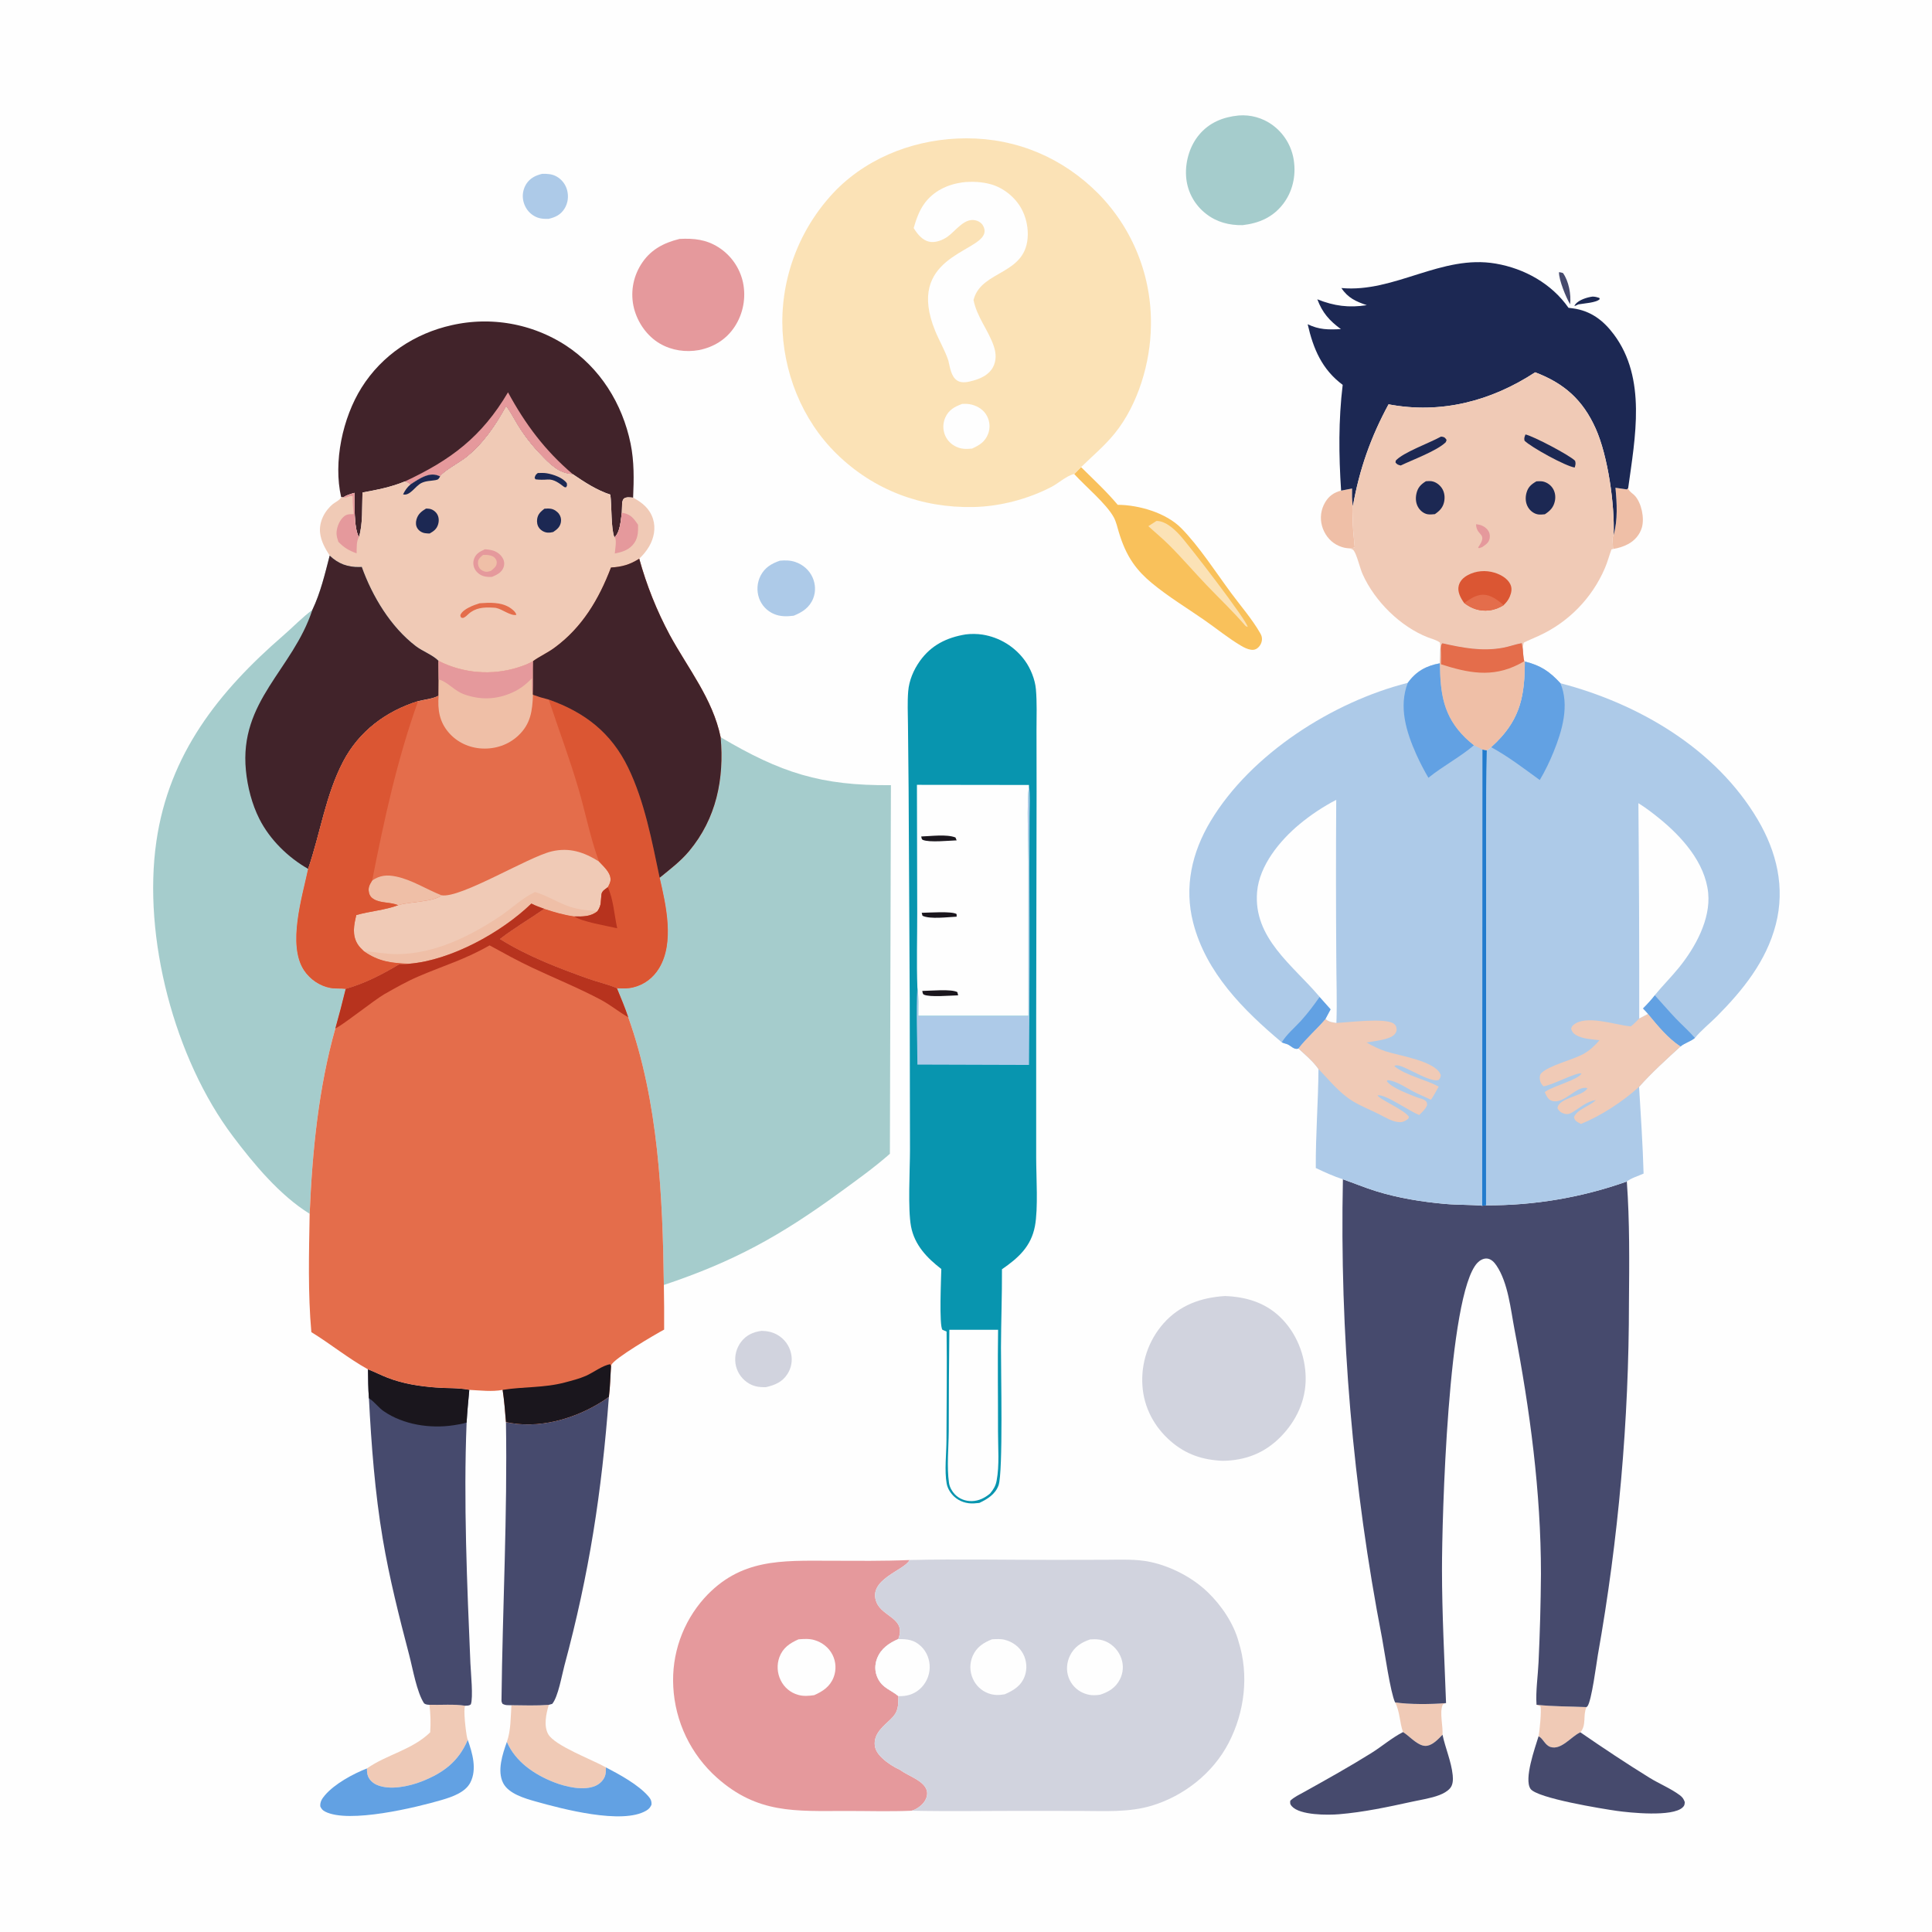 <svg xmlns="http://www.w3.org/2000/svg" xmlns:xlink="http://www.w3.org/1999/xlink" id="Layer_1" x="0px" y="0px" viewBox="0 0 1549 1549" style="enable-background:new 0 0 1549 1549;" xml:space="preserve"><g>	<path style="fill:#FEFEFE;" d="M0,0h1549.496v1549.496H0V0z"></path>	<path style="fill:#1C2853;" d="M1276.885,237.793c2.026,0.047,3.447,0.418,5.349,1.027l0.39,0.95  c-2.429,2.939-13.056,3.501-17.138,4.261c-0.997,0.554-2.123,0.925-3.182,1.35c0.216-0.43,0.357-0.908,0.651-1.289  C1265.775,240.404,1272.563,238.324,1276.885,237.793z"></path>	<path style="fill:#464A6D;" d="M1249.938,218.195c1.18,0.13,2.053,0.345,3.176,0.688c4.665,6.461,6.643,17.258,5.768,25.104  C1255.711,238.928,1249.711,224.193,1249.938,218.195z"></path>	<path style="fill:#EFBFA7;" d="M1295.214,391.071c3.042,0.469,6.087,0.91,9.137,1.323l1.061-1.058  c0.077,0.283,0.12,0.578,0.235,0.847c0.978,2.282,3.638,3.577,5.26,5.413c5.248,5.939,7.643,17.818,5.494,25.334  c-1.652,5.776-5.777,10.482-11.039,13.293c-3.665,1.958-7.574,3.19-11.665,3.855c-0.637-1.499-0.511-0.806-0.533-2.442  c-0.032-2.557-0.891-6.561,0.579-8.674C1297.165,416.777,1296.356,403.514,1295.214,391.071z"></path>	<path style="fill:#EFBFA7;" d="M1075.243,393.362l8.801-1.699c-0.009,4.679-0.245,9.391,0.679,13.995  c0.277,4.592-0.23,9.177-0.101,13.782c0.183,6.543,1.014,12.903,1.554,19.404c-1.704,0.8-4.004,0.595-5.883,0.684  c-3.131-0.297-6.094-1.353-8.852-2.862c-5.702-3.12-9.79-8.799-11.517-15.015c-0.218-0.783-0.396-1.574-0.536-2.374  c-0.138-0.801-0.236-1.606-0.294-2.417c-0.057-0.81-0.075-1.621-0.051-2.433c0.024-0.812,0.089-1.621,0.194-2.426  c0.106-0.806,0.251-1.604,0.436-2.395c0.186-0.791,0.411-1.57,0.675-2.338c0.264-0.769,0.566-1.522,0.905-2.259  c0.34-0.738,0.716-1.458,1.127-2.158C1065.373,397.765,1069.569,394.728,1075.243,393.362z"></path>	<path style="fill:#F0CAB6;" d="M1231.922,1366.807c13.278,1.486,26.723,1.28,40.06,1.875c-3.088,6.717,0.215,14.238-4.881,20.227  c-0.241,0.112-0.484,0.219-0.722,0.336c-6.902,3.396-14.825,14.116-23.279,11.405c-4.574-1.466-6.144-7.303-9.574-8.495  c0.808-3.341,2.565-21.383,1.557-24.1L1231.922,1366.807z"></path>	<path style="fill:#F0CAB6;" d="M1118.512,1364.908c11.505,1.745,29.291,1.581,40.872,0.569c-1.159,0.471-2.395,0.528-2.874,1.784  c-2.357,6.192,0.516,16.76,0.044,23.565c-3.311,3.394-7.483,8.035-12.373,8.867c-6.479,1.103-13.431-7.121-18.523-10.483  l-0.763-0.495C1122.118,1381.141,1122.4,1371.996,1118.512,1364.908z"></path>	<path style="fill:#ADCAE8;" d="M434.671,139.371c4.068-0.077,7.863,0.072,11.502,2.102c0.519,0.289,1.021,0.603,1.509,0.942  c0.487,0.339,0.956,0.702,1.406,1.088c0.451,0.386,0.881,0.794,1.291,1.223c0.41,0.43,0.798,0.878,1.162,1.347  c0.364,0.468,0.705,0.954,1.021,1.456c0.316,0.503,0.606,1.02,0.87,1.551c0.263,0.532,0.5,1.075,0.71,1.63  c0.21,0.555,0.391,1.119,0.543,1.693c1.345,5.021,0.687,10.489-2.103,14.912c-3.079,4.882-7.213,6.862-12.659,8.148  c-4.399,0.113-8.04-0.124-11.897-2.447c-4.237-2.551-7.15-6.632-8.329-11.42c-0.15-0.597-0.27-1.2-0.359-1.81  c-0.088-0.61-0.145-1.223-0.171-1.839c-0.026-0.615-0.021-1.23,0.015-1.845c0.036-0.615,0.104-1.227,0.203-1.835  c0.099-0.607,0.229-1.208,0.389-1.804c0.16-0.594,0.351-1.179,0.57-1.755c0.22-0.575,0.468-1.138,0.745-1.688  c0.277-0.55,0.582-1.085,0.914-1.604C425.028,142.781,429.44,140.628,434.671,139.371z"></path>	<path style="fill:#D1D3DE;" d="M610.532,1067.037c4.547,0.052,8.68,0.91,12.686,3.152c0.692,0.391,1.362,0.816,2.01,1.277  c0.647,0.46,1.268,0.953,1.863,1.48c0.596,0.526,1.163,1.081,1.699,1.667c0.537,0.585,1.042,1.197,1.515,1.836  c0.473,0.639,0.911,1.3,1.313,1.985c0.404,0.684,0.77,1.388,1.1,2.111c0.329,0.723,0.619,1.462,0.872,2.215  c0.251,0.754,0.463,1.518,0.634,2.294c0.161,0.699,0.288,1.405,0.38,2.117c0.091,0.711,0.146,1.426,0.166,2.144  c0.02,0.717,0.005,1.434-0.045,2.149c-0.05,0.716-0.137,1.428-0.259,2.135c-0.121,0.707-0.277,1.407-0.468,2.099  c-0.192,0.692-0.417,1.372-0.675,2.041c-0.258,0.67-0.549,1.325-0.873,1.966c-0.324,0.641-0.678,1.264-1.064,1.869  c-4.207,6.581-10.09,8.929-17.339,10.609c-5.868,0.11-10.5-0.625-15.371-4.145c-0.604-0.437-1.185-0.902-1.742-1.397  c-0.557-0.495-1.088-1.017-1.593-1.565c-0.504-0.548-0.981-1.12-1.428-1.716c-0.447-0.596-0.864-1.213-1.25-1.851  c-0.385-0.638-0.738-1.293-1.058-1.966c-0.32-0.673-0.605-1.36-0.855-2.063c-0.251-0.702-0.466-1.415-0.645-2.138  c-0.18-0.723-0.322-1.454-0.428-2.191c-0.105-0.75-0.174-1.502-0.206-2.258c-0.032-0.757-0.027-1.513,0.015-2.268  c0.042-0.756,0.121-1.507,0.236-2.255c0.115-0.749,0.266-1.489,0.454-2.221c0.188-0.733,0.411-1.456,0.669-2.167  c0.258-0.711,0.551-1.408,0.878-2.091c0.327-0.683,0.685-1.348,1.076-1.996c0.392-0.648,0.814-1.275,1.267-1.881  C598.222,1070.466,603.821,1067.949,610.532,1067.037z"></path>	<path style="fill:#ADCAE8;" d="M625.278,449.54c4.234-0.397,8.336-0.354,12.402,1.044c6.142,2.114,11.184,6.473,13.832,12.444  c2.339,5.273,2.63,11.384,0.475,16.769c-2.943,7.366-8.621,10.978-15.612,13.862c-5.461,0.657-10.668,0.825-15.828-1.387  c-0.686-0.29-1.355-0.613-2.007-0.971c-0.653-0.358-1.285-0.749-1.896-1.173c-0.612-0.424-1.201-0.878-1.766-1.362  c-0.565-0.484-1.103-0.997-1.615-1.537c-0.511-0.54-0.994-1.105-1.448-1.695c-0.453-0.591-0.875-1.203-1.265-1.837  c-0.389-0.634-0.745-1.286-1.068-1.957c-0.323-0.671-0.61-1.356-0.861-2.056c-0.261-0.735-0.484-1.482-0.669-2.24  c-0.185-0.759-0.33-1.524-0.437-2.297c-0.107-0.773-0.174-1.549-0.201-2.329c-0.027-0.78-0.015-1.559,0.036-2.338  c0.051-0.778,0.143-1.552,0.274-2.321c0.131-0.769,0.301-1.529,0.508-2.282c0.209-0.752,0.455-1.491,0.739-2.217  c0.283-0.727,0.603-1.438,0.959-2.132C613.237,454.994,618.576,451.828,625.278,449.54z"></path>	<path style="fill:#F0CAB6;" d="M344.306,1366.849c9.162,0.236,19.717-0.679,28.667,0.732c-1.763,2.675,0.676,22.198,1.627,26.061  c0.112,0.457,0.295,0.896,0.443,1.342c-7.464,17.403-19.546,26.461-36.947,33.302c-10.052,3.951-25.477,7.259-35.802,2.83  c-3.152-1.353-5.945-3.76-7.238-6.997c-0.807-2.02-0.841-4.105-0.853-6.25c16.008-11.275,36.171-14.788,50.689-28.932  C345.427,1381.557,345.232,1374.193,344.306,1366.849z"></path>	<path style="fill:#F0CAB6;" d="M410.025,1367.167c9.97,0.126,20.028,0.461,29.981-0.287c-2.118,7.039-4.273,16.774-0.466,23.524  c5.223,9.262,35.605,20.546,46.275,26.617c0.005,2.292,0.042,4.611-0.701,6.809c-1.2,3.551-4.313,6.519-7.702,7.996  c-9.592,4.181-24.029,0.74-33.413-2.961c-15.755-6.215-30.725-16.404-37.615-32.278  C409.603,1387.597,409.424,1376.652,410.025,1367.167z"></path>	<path style="fill:#62A1E3;" d="M406.384,1396.587c6.89,15.873,21.859,26.063,37.615,32.278c9.383,3.701,23.82,7.142,33.413,2.961  c3.39-1.477,6.502-4.444,7.702-7.996c0.743-2.199,0.705-4.517,0.701-6.809c11.064,5.782,25.853,13.782,34.042,23.183  c1.845,2.118,2.721,3.927,2.463,6.806c-1.053,2.208-2.07,3.423-4.199,4.688c-19.223,11.42-67.592-1.413-88.721-7.371  c-8.619-2.43-21.601-6.168-25.983-14.731C398.385,1419.767,402.979,1406.218,406.384,1396.587z"></path>	<path style="fill:#62A1E3;" d="M294.203,1417.871c0.012,2.144,0.047,4.229,0.853,6.25c1.292,3.237,4.086,5.644,7.238,6.997  c10.324,4.429,25.75,1.121,35.802-2.83c17.402-6.841,29.483-15.899,36.947-33.302c3.729,10.563,7.528,23.474,2.079,34.16  c-4.051,7.943-14.72,11.567-22.773,13.941c-20.75,6.119-74.663,19.105-93.625,9.415c-2.022-1.033-2.989-2.126-3.925-4.204  c-0.3-3.63,1.368-6.168,3.642-8.863C268.204,1430.241,283.195,1422.126,294.203,1417.871z"></path>	<path style="fill:#464A6D;" d="M1267.101,1388.909c18.24,12.582,36.54,24.765,55.395,36.422  c7.781,4.809,17.026,8.562,24.275,13.961c2.15,1.603,3.175,3.093,4.034,5.605c-0.235,2.044-0.163,2.701-1.714,4.197  c-8.141,7.857-42.561,4.255-52.825,2.793c-11.273-1.604-63.914-10.114-69.155-17.653c-5.441-7.826,3.663-33.01,6.417-42.08  c3.43,1.193,5,7.029,9.574,8.495c8.454,2.712,16.377-8.009,23.279-11.405C1266.616,1389.128,1266.86,1389.021,1267.101,1388.909z"></path>	<path style="fill:#464A6D;" d="M1124.896,1388.715l0.763,0.495c5.092,3.362,12.043,11.586,18.523,10.483  c4.891-0.832,9.062-5.473,12.373-8.867c2.274,10.792,7.057,21.466,8.165,32.421c0.356,3.518,0.292,7.744-2.156,10.551  c-2.215,2.538-5.411,4.211-8.512,5.41c-6.743,2.604-14.702,3.751-21.803,5.305c-19.337,4.232-38.983,8.447-58.745,10.079  c-8.778,0.725-31.279,0.935-37.767-6.41c-1.542-1.743-1.407-2.267-1.253-4.431c3.191-3.045,7.634-5.069,11.478-7.212  c18.028-10.051,35.982-20.062,53.503-30.998C1107.947,1400.247,1116.044,1393.202,1124.896,1388.715z"></path>	<path style="fill:#F9C15B;" d="M866.76,374.52c9.813,9.713,20.526,19.632,29.371,30.218c17.019,0.104,38.774,6.389,50.981,18.762  c14.191,14.386,27.808,35.502,40.031,52.057c7.669,10.385,16.71,20.738,23.14,31.934c0.99,1.722,1.554,3.026,1.51,5.034  c-0.053,2.562-1.323,5.128-3.237,6.809c-1.69,1.483-3.376,1.931-5.628,1.595c-2.743-0.41-5.408-1.735-7.776-3.126  c-10.256-6.029-19.833-13.912-29.645-20.714c-13.936-9.66-28.958-18.779-42-29.581c-5.694-4.717-10.818-9.893-15.053-15.975  c-5.346-7.676-8.749-15.996-11.44-24.908c-1.186-3.928-2.093-8.301-4.07-11.912c-5.976-10.912-22.725-24.743-31.681-34.652  L866.76,374.52z"></path>	<path style="fill:#FBE2B6;" d="M927.169,417.697c0.292-0.006,0.586-0.033,0.878-0.015c6.69,0.431,13.033,6.199,17.441,10.875  c7.054,7.486,54.944,69.789,54.823,74.125l-1.61-0.746c-9.684-11.302-20.599-21.654-30.902-32.396  c-10.276-10.715-19.953-22.086-30.474-32.552c-5.292-5.264-11.114-10.085-16.643-15.108L927.169,417.697z"></path>	<path style="fill:#A5CCCC;" d="M993.153,92.583c1.17-0.094,2.342-0.136,3.517-0.128c1.174,0.008,2.345,0.068,3.514,0.178  c1.169,0.11,2.331,0.271,3.486,0.483c1.155,0.211,2.299,0.473,3.43,0.783c1.132,0.311,2.249,0.67,3.35,1.078  c1.101,0.408,2.182,0.863,3.243,1.365c1.061,0.502,2.099,1.049,3.113,1.641c1.014,0.592,2,1.227,2.958,1.905  c0.589,0.418,1.167,0.851,1.734,1.299c0.568,0.448,1.124,0.909,1.667,1.385c0.544,0.476,1.075,0.965,1.595,1.468  c0.519,0.503,1.024,1.018,1.518,1.546c0.493,0.528,0.973,1.069,1.438,1.622c0.466,0.553,0.917,1.117,1.354,1.692  c0.437,0.576,0.859,1.162,1.267,1.759c0.407,0.597,0.798,1.204,1.176,1.821c0.376,0.617,0.737,1.243,1.082,1.878  c0.344,0.635,0.672,1.278,0.985,1.93c0.312,0.652,0.607,1.311,0.885,1.978c0.279,0.667,0.541,1.34,0.785,2.02  c0.245,0.68,0.473,1.366,0.682,2.057c0.21,0.691,0.402,1.388,0.576,2.089c0.175,0.701,0.331,1.406,0.469,2.116  c0.139,0.709,0.26,1.421,0.363,2.137c1.832,12.394-0.984,24.99-8.681,34.965c-8.229,10.663-19.323,15.342-32.331,16.855  c-10.73,0.218-20.868-2.368-29.418-9.123c-0.542-0.419-1.072-0.851-1.592-1.297c-0.52-0.446-1.029-0.904-1.527-1.374  c-0.496-0.471-0.981-0.954-1.454-1.45c-0.474-0.494-0.935-1-1.383-1.518c-0.448-0.519-0.883-1.047-1.304-1.586  c-0.422-0.54-0.83-1.09-1.224-1.649c-0.394-0.56-0.775-1.129-1.141-1.707c-0.366-0.579-0.718-1.167-1.055-1.763  c-0.337-0.595-0.659-1.199-0.965-1.811c-0.307-0.612-0.598-1.232-0.875-1.858c-0.276-0.627-0.537-1.26-0.781-1.899  c-0.245-0.639-0.474-1.285-0.687-1.935c-0.212-0.651-0.408-1.307-0.589-1.967c-0.18-0.66-0.343-1.325-0.49-1.994  c-0.147-0.669-0.277-1.341-0.39-2.016c-0.114-0.675-0.211-1.353-0.291-2.033c-1.388-12.24,2.182-25.714,10.057-35.26  C969.467,98.269,980.557,93.802,993.153,92.583z"></path>	<path style="fill:#E5999C;" d="M544.848,191.561c11.488-0.59,21.216,0.418,31.114,6.64c0.623,0.394,1.237,0.805,1.84,1.23  c0.603,0.425,1.195,0.864,1.776,1.318c0.581,0.455,1.151,0.924,1.71,1.407c0.558,0.482,1.104,0.978,1.637,1.488  c0.533,0.51,1.054,1.034,1.562,1.569c0.507,0.536,1.001,1.083,1.481,1.643c0.48,0.56,0.946,1.132,1.398,1.716  c0.452,0.583,0.889,1.177,1.312,1.783c0.423,0.604,0.83,1.219,1.221,1.845c0.392,0.625,0.769,1.26,1.129,1.904  c0.36,0.645,0.704,1.297,1.032,1.958c0.329,0.661,0.641,1.33,0.935,2.007c0.294,0.676,0.572,1.359,0.834,2.049  c0.261,0.691,0.505,1.388,0.731,2.09c0.226,0.702,0.435,1.409,0.626,2.121c0.192,0.713,0.365,1.431,0.521,2.152  c0.157,0.753,0.296,1.509,0.416,2.268c0.12,0.759,0.222,1.52,0.306,2.285c0.083,0.765,0.147,1.53,0.192,2.297  c0.045,0.768,0.072,1.536,0.08,2.305c0.008,0.769-0.003,1.537-0.032,2.306c-0.029,0.768-0.078,1.534-0.145,2.3  c-0.067,0.767-0.152,1.531-0.257,2.292c-0.104,0.762-0.227,1.52-0.368,2.276c-0.141,0.756-0.301,1.507-0.48,2.255  c-0.177,0.747-0.374,1.49-0.589,2.229c-0.215,0.738-0.447,1.471-0.698,2.199c-0.25,0.726-0.518,1.447-0.803,2.161  c-0.286,0.713-0.588,1.419-0.908,2.118c-0.32,0.699-0.657,1.39-1.011,2.073c-0.353,0.682-0.723,1.355-1.111,2.02  c-0.386,0.665-0.789,1.319-1.208,1.964c-6.678,10.231-16.672,16.409-28.552,18.836c-10.698,1.932-21.953,0.348-31.409-5.149  c-10.4-6.048-17.927-16.899-20.865-28.504c-0.18-0.73-0.341-1.465-0.484-2.203c-0.143-0.738-0.268-1.48-0.375-2.224  c-0.106-0.745-0.193-1.492-0.262-2.241c-0.07-0.749-0.12-1.5-0.151-2.252s-0.044-1.504-0.038-2.256  c0.006-0.751,0.031-1.503,0.074-2.255c0.043-0.75,0.105-1.499,0.186-2.247c0.081-0.748,0.181-1.494,0.3-2.236  c0.118-0.743,0.254-1.483,0.409-2.218c0.155-0.736,0.329-1.468,0.521-2.196c0.192-0.727,0.401-1.45,0.628-2.167  c0.228-0.717,0.474-1.428,0.737-2.133c0.262-0.704,0.543-1.402,0.841-2.093c0.298-0.691,0.612-1.374,0.944-2.049  c0.332-0.675,0.68-1.341,1.046-1.999c0.365-0.658,0.747-1.306,1.144-1.945C521.051,200.499,531.76,194.754,544.848,191.561z"></path>	<path style="fill:#D1D3DE;" d="M982.184,1039.105c16.536,0.643,31.692,4.995,43.943,16.642  c13.192,12.541,20.497,30.816,20.709,48.901c0.21,18.098-7.39,34.375-19.944,47.216c-12.854,13.151-28.434,19.151-46.641,19.358  c-15.943-0.682-29.36-5.08-41.564-15.66c-13.274-11.506-21.587-27.072-22.737-44.678c-0.077-1.123-0.126-2.247-0.147-3.371  c-0.021-1.126-0.015-2.251,0.02-3.376c0.034-1.125,0.096-2.248,0.186-3.37c0.09-1.121,0.207-2.24,0.352-3.356  c0.145-1.116,0.318-2.227,0.519-3.335c0.2-1.107,0.427-2.208,0.681-3.305c0.255-1.096,0.537-2.185,0.844-3.267  c0.309-1.082,0.644-2.156,1.005-3.221c0.361-1.066,0.748-2.123,1.162-3.169c0.414-1.047,0.853-2.083,1.318-3.108  c0.465-1.025,0.955-2.038,1.469-3.038c0.514-1.001,1.054-1.988,1.618-2.961c0.563-0.974,1.15-1.934,1.761-2.88  c0.61-0.944,1.244-1.873,1.902-2.787c0.657-0.914,1.336-1.811,2.037-2.69c0.701-0.881,1.423-1.743,2.167-2.588  C945.939,1046.325,962.953,1040.305,982.184,1039.105z"></path>	<path style="fill:#464A6D;" d="M405.649,1140.146c1.275,0.28,2.556,0.532,3.843,0.755c26.974,4.621,56.902-5.34,78.69-20.908  c-5.785,76.632-15.708,141.33-35.685,215.525c-2.078,7.716-4.922,24.691-9.716,30.566l-2.775,0.794  c-9.952,0.749-20.01,0.413-29.981,0.287c-2.806-0.067-4.741,0.278-7.182-1.171c-0.521-0.947-0.785-1.677-0.772-2.772  C402.914,1288.919,406.915,1214.466,405.649,1140.146z"></path>	<path style="fill:#464A6D;" d="M295.047,1097.9c5.258,2.02,10.258,4.626,15.512,6.672c12.611,4.909,25.476,6.84,38.901,7.903  c8.633,0.685,18.414,0.151,26.794,1.864c-0.772,8.724-1.66,17.454-2.143,26.199c-2.551,62.502,0.374,130.484,3.044,193.177  c0.29,6.826,2.394,27.611,0.315,32.806c-1.427,1.121-2.757,0.973-4.497,1.061c-8.951-1.412-19.505-0.496-28.667-0.732  c-1.745-0.117-2.811-0.141-4.279-1.142c-5.9-8.964-9.106-27.911-11.903-38.573c-8.114-30.929-15.926-61.732-21.248-93.294  c-6.301-37.365-9.117-75.011-11.098-112.805C295.17,1113.342,295.164,1105.614,295.047,1097.9z"></path>	<path style="fill:#1A161D;" d="M295.047,1097.9c5.258,2.02,10.258,4.626,15.512,6.672c12.611,4.909,25.476,6.84,38.901,7.903  c8.633,0.685,18.414,0.151,26.794,1.864c-0.772,8.724-1.66,17.454-2.143,26.199c-3.368,1.073-7.067,1.655-10.556,2.18  c-18.674,2.808-40.095-0.401-55.886-11.255c-4.051-2.784-6.988-6.995-10.98-9.801c-0.301-0.214-0.607-0.418-0.911-0.627  C295.17,1113.342,295.164,1105.614,295.047,1097.9z"></path>	<path style="fill:#41232A;" d="M273.522,398.537c-6.455-28.092,1.194-63.561,16.368-87.754c16.339-26.049,42.62-43.511,72.433-50.1  c0.965-0.219,1.933-0.426,2.904-0.62c0.97-0.195,1.943-0.377,2.919-0.548s1.953-0.329,2.931-0.475  c0.98-0.146,1.961-0.28,2.943-0.402c0.982-0.121,1.965-0.23,2.951-0.328c0.985-0.097,1.972-0.182,2.958-0.254  c0.988-0.073,1.976-0.133,2.964-0.182c0.989-0.048,1.978-0.084,2.967-0.107c0.99-0.024,1.979-0.035,2.969-0.033  c0.991,0.001,1.981,0.014,2.97,0.039c0.99,0.026,1.979,0.065,2.967,0.115c0.989,0.049,1.976,0.112,2.963,0.188  c0.988,0.075,1.974,0.162,2.958,0.262c0.986,0.099,1.969,0.21,2.951,0.335c0.983,0.124,1.963,0.26,2.942,0.409  c0.978,0.148,1.955,0.309,2.929,0.481c0.976,0.173,1.948,0.359,2.917,0.555c0.97,0.197,1.938,0.406,2.904,0.626  c0.964,0.221,1.926,0.454,2.886,0.699c0.959,0.245,1.915,0.502,2.867,0.77c0.953,0.268,1.902,0.549,2.848,0.841  c0.946,0.293,1.888,0.597,2.827,0.913c0.938,0.316,1.872,0.643,2.802,0.982c0.93,0.339,1.856,0.689,2.777,1.052  c0.921,0.362,1.837,0.736,2.749,1.121c0.913,0.384,1.82,0.78,2.722,1.188c0.902,0.408,1.799,0.826,2.69,1.256  c0.892,0.43,1.778,0.871,2.659,1.323c0.881,0.452,1.756,0.915,2.625,1.389c0.87,0.473,1.732,0.957,2.589,1.453  c0.858,0.495,1.708,1.001,2.553,1.518c0.845,0.516,1.684,1.042,2.515,1.58c27.618,17.966,45.578,46.778,52.14,78.841  c2.942,14.375,2.662,28.766,2.025,43.333c-2.654-0.203-5.192-0.793-7.505,0.797c-1.471,2.053-1.292,3.712-1.375,6.113  c-0.073,1.739-0.136,3.479-0.191,5.219c-0.878,6.003-1.188,15.601-5.936,19.729c-2.824-7.168-2.078-25.309-3.244-34.29  c-10.928-3.547-20.66-9.955-30.088-16.365c-11.402-0.321-19.033-8.487-26.425-16.288c-3.371-3.52-6.544-7.209-9.519-11.067  c-2.976-3.859-5.738-7.866-8.285-12.021c-3.058-4.959-5.733-10.335-9.22-14.996c-8.368,15.341-18.42,30.159-32.293,41.098  c-4.88,3.848-17.836,10.865-20.638,15.042c-4.057-1.911-7.312-1.925-11.555-0.424c-4.373,1.546-8.368,4.369-12.242,6.868  c-1.509-1.195-2.73-1.736-4.502-2.404c-11.004,4.549-22.301,6.738-33.963,8.855c-0.445,11.111,0.443,25.16-2.816,35.675  c-4.285-6.747-3.418-27.311-3.662-35.392c-3.107,0.979-6.246,1.727-8.907,3.669L273.522,398.537z"></path>	<path style="fill:#E5999C;" d="M407.301,314.552c13.935,25.674,29.628,46.662,51.964,65.651  c-11.402-0.321-19.033-8.487-26.425-16.288c-3.371-3.52-6.544-7.209-9.519-11.067c-2.976-3.859-5.738-7.866-8.285-12.021  c-3.058-4.959-5.733-10.335-9.22-14.996c-8.368,15.341-18.42,30.159-32.293,41.098c-4.88,3.848-17.836,10.865-20.638,15.042  c-4.057-1.911-7.312-1.925-11.555-0.424c-4.373,1.546-8.368,4.369-12.242,6.868c-1.509-1.195-2.73-1.736-4.502-2.404  C361.461,368.832,386.248,350.204,407.301,314.552z"></path>	<path style="fill:#1C2853;" d="M1075.488,230.937c42.708,3.945,80.15-27.089,123.751-19.591  c23.132,3.978,44.863,16.138,58.327,35.443c1.146,0.132,2.291,0.275,3.435,0.43c14.34,1.928,24.406,9.545,32.875,20.849  c26.458,35.315,17.104,82.766,11.535,123.268l-1.061,1.058c-3.05-0.413-6.095-0.853-9.137-1.323  c1.142,12.443,1.951,25.706-1.471,37.892c0.964-24.318-4.55-63.377-14.37-85.318c-10.281-22.972-25.145-36.236-48.529-45.146  c-35.351,23.146-75.574,33.638-117.553,25.674c-14.278,26.349-23.342,52.079-28.567,81.485c-0.925-4.605-0.689-9.317-0.679-13.995  l-8.801,1.699c-1.882-28.322-2.143-56.576,1.271-84.802c-16.619-12.364-23.597-28.93-28.074-48.605  c9.338,4.5,16.513,4.39,26.635,3.924c-9.282-6.856-14.822-13.109-18.901-23.913c13.448,5.404,25.358,6.926,39.677,4.702  C1087.214,241.79,1080.616,238.801,1075.488,230.937z"></path>	<path style="fill:#E5999C;" d="M729.247,1250.763c-3.666,8.229-34.157,15.593-26.425,34.065  c4.828,11.529,23.295,12.55,17.686,28.463c-0.106,0.303-0.236,0.595-0.354,0.891c-7.399,3.17-13.779,7.551-16.876,15.359  c-1.972,4.968-1.996,10.471,0.204,15.368c3.866,8.611,10.464,9.654,16.823,14.976c-0.151,8.242,0.095,12.461-6.119,18.438  c-5.69,5.47-12.838,10.818-12.91,19.546c-0.039,4.866,2.866,8.757,6.293,11.934c4.128,3.825,9.111,6.956,14.212,9.303  c0.182,0.136,0.362,0.276,0.546,0.41c6.196,4.523,19.411,8.446,20.918,16.843c0.581,3.244-0.864,6.699-2.902,9.171  c-2.185,2.65-6.115,5.411-9.473,6.227c-17.512,0.772-35.321,0.162-52.861,0.192c-40.45,0.067-70.673,2.317-103.231-26.683  c-1.29-1.15-2.552-2.331-3.784-3.544c-1.233-1.213-2.434-2.455-3.604-3.727c-1.171-1.272-2.31-2.572-3.417-3.9  c-1.107-1.328-2.18-2.683-3.22-4.064c-1.039-1.381-2.044-2.787-3.014-4.219c-0.97-1.43-1.905-2.885-2.802-4.362  c-0.899-1.477-1.76-2.975-2.585-4.494c-0.824-1.52-1.611-3.06-2.359-4.618c-0.747-1.558-1.457-3.134-2.128-4.727  c-0.67-1.594-1.3-3.203-1.891-4.829c-0.59-1.624-1.14-3.262-1.651-4.915c-0.509-1.651-0.978-3.315-1.406-4.99  c-0.428-1.675-0.814-3.359-1.158-5.054c-0.345-1.694-0.648-3.396-0.908-5.105c-0.26-1.709-0.478-3.423-0.652-5.143  c-0.175-1.72-0.309-3.443-0.399-5.169c-0.09-1.607-0.14-3.215-0.151-4.824c-0.011-1.609,0.017-3.218,0.085-4.825  c0.068-1.608,0.175-3.214,0.321-4.817c0.146-1.602,0.332-3.2,0.557-4.794c0.224-1.594,0.487-3.181,0.79-4.76  c0.303-1.581,0.644-3.153,1.023-4.717c0.38-1.565,0.798-3.119,1.253-4.662c0.456-1.543,0.949-3.074,1.48-4.593  c0.531-1.52,1.099-3.026,1.704-4.517c0.604-1.491,1.245-2.967,1.922-4.428c0.677-1.46,1.389-2.902,2.137-4.328  c0.747-1.424,1.53-2.83,2.347-4.217c0.816-1.386,1.666-2.752,2.55-4.098c0.884-1.345,1.8-2.667,2.748-3.967  c0.948-1.3,1.928-2.577,2.939-3.828c1.011-1.252,2.052-2.479,3.123-3.68c28.987-31.946,61.866-30.097,101.221-30.005  C686.975,1251.395,708.133,1251.68,729.247,1250.763z"></path>	<path style="fill:#FEFEFE;" d="M640.239,1314.342c4.19-0.348,8.625-0.62,12.7,0.589c6.23,1.846,11.586,5.941,14.522,11.798  c0.351,0.694,0.665,1.405,0.941,2.132c0.275,0.727,0.513,1.467,0.713,2.22c0.199,0.753,0.358,1.513,0.477,2.282  c0.119,0.769,0.198,1.541,0.236,2.318c0.038,0.778,0.036,1.555-0.006,2.332c-0.043,0.777-0.127,1.549-0.251,2.317  c-0.124,0.769-0.287,1.528-0.49,2.279c-0.204,0.752-0.446,1.49-0.726,2.215c-2.88,7.402-8.634,11.238-15.566,14.286  c-4.391,0.634-8.71,0.999-13.031-0.277c-0.747-0.215-1.482-0.469-2.203-0.761s-1.425-0.622-2.111-0.988  c-0.686-0.366-1.351-0.768-1.994-1.204c-0.645-0.436-1.264-0.905-1.858-1.407c-0.595-0.501-1.161-1.033-1.699-1.595  c-0.539-0.561-1.047-1.149-1.524-1.763c-0.476-0.615-0.919-1.254-1.329-1.916c-0.41-0.661-0.783-1.342-1.121-2.043  c-0.352-0.712-0.667-1.44-0.946-2.183c-0.279-0.745-0.519-1.5-0.722-2.268c-0.202-0.769-0.365-1.545-0.489-2.329  c-0.124-0.785-0.208-1.574-0.253-2.366c-0.044-0.793-0.049-1.586-0.014-2.38c0.036-0.794,0.112-1.583,0.227-2.368  c0.115-0.787,0.27-1.565,0.464-2.335c0.194-0.771,0.426-1.529,0.696-2.276C627.676,1321.142,633.252,1317.409,640.239,1314.342z"></path>	<path style="fill:#F0CAB6;" d="M405.817,325.832c3.486,4.661,6.162,10.037,9.22,14.996c2.547,4.155,5.309,8.162,8.285,12.021  c2.975,3.858,6.148,7.548,9.519,11.067c7.392,7.801,15.023,15.967,26.425,16.288c9.429,6.41,19.16,12.818,30.088,16.365  c1.167,8.981,0.421,27.122,3.244,34.29c4.748-4.128,5.059-13.726,5.936-19.729c0.055-1.74,0.118-3.48,0.191-5.219  c0.083-2.401-0.095-4.06,1.375-6.113c2.314-1.59,4.851-1,7.505-0.797c7.327,3.901,13.41,8.864,15.982,17.119  c2.296,7.366,0.708,15.332-3.096,21.906c-2.149,3.71-4.889,6.959-7.981,9.911c-7.483,4.747-13.824,6.566-22.654,7.064  c-9.724,25.503-23.115,48.113-45.501,64.465c-5.414,3.954-11.658,6.726-16.958,10.568c-3.557,2.205-7.799,3.7-11.763,4.987  c-1.306,0.417-2.622,0.801-3.948,1.153c-1.326,0.353-2.659,0.673-3.999,0.961c-1.341,0.289-2.688,0.544-4.042,0.766  c-1.353,0.223-2.711,0.413-4.074,0.569c-1.363,0.157-2.728,0.281-4.096,0.371c-1.369,0.09-2.739,0.147-4.11,0.171  c-1.371,0.024-2.742,0.015-4.113-0.029c-1.371-0.042-2.74-0.118-4.107-0.228c-1.367-0.109-2.731-0.251-4.092-0.427  c-1.36-0.176-2.715-0.384-4.064-0.625c-1.351-0.241-2.694-0.515-4.031-0.822c-1.337-0.307-2.665-0.646-3.986-1.017  c-1.32-0.37-2.631-0.773-3.931-1.208c-1.301-0.435-2.591-0.901-3.869-1.398c-1.278-0.497-2.543-1.025-3.795-1.584  c-1.253-0.559-2.491-1.148-3.715-1.766c-4.553-4.754-12.815-7.698-18.244-11.848c-20.228-15.462-34.883-39.901-43.365-63.543  c-0.554,0.035-1.108,0.071-1.663,0.082c-9.581,0.197-17.087-2.519-24.063-9.15c-3.559-5.559-6.847-11.311-7.663-17.992  c-1.076-8.807,3.443-17.737,10.19-23.277c1.908-1.566,5.013-2.854,6.316-4.903c0.147-0.23,0.234-0.493,0.351-0.738l1.717,0.283  c2.66-1.943,5.8-2.69,8.907-3.669c0.244,8.08-0.623,28.645,3.662,35.392c3.259-10.515,2.371-24.563,2.816-35.675  c11.662-2.117,22.96-4.307,33.963-8.855c1.772,0.669,2.993,1.209,4.502,2.404c3.874-2.5,7.869-5.322,12.242-6.868  c4.243-1.501,7.498-1.487,11.555,0.424c2.802-4.178,15.758-11.194,20.638-15.042C387.397,355.991,397.449,341.172,405.817,325.832z  "></path>	<path style="fill:#1C2853;" d="M431.181,379.245c2.409-0.052,4.954-0.179,7.337,0.232c5.146,0.888,12.939,3.559,15.947,7.967  c0.12,1.823,0.452,1.783-0.719,3.331l-1.336-0.288c-3.825-2.928-8.209-6.38-13.237-6.029c-3.341,0.233-6.531,0.3-9.855-0.148  l-0.676-1.247C429.286,380.867,429.416,380.712,431.181,379.245z"></path>	<path style="fill:#1C2853;" d="M329.089,388.417c3.874-2.5,7.869-5.322,12.242-6.868c4.243-1.501,7.498-1.487,11.555,0.424  c-1.289,2.019-1.245,2.532-3.682,2.97c-3.928,0.707-7.51,0.493-11.263,2.283c-4.951,2.364-9.13,10.604-14.773,9.152  C324.75,393.086,326.354,390.851,329.089,388.417z"></path>	<path style="fill:#E46D4B;" d="M384.553,483.671c7.882-0.581,17.007-0.981,23.954,3.362c2.062,1.289,4.913,3.473,5.505,5.93  c-4.564,1.038-11.152-4.443-16.026-5.485c-0.278-0.059-0.56-0.109-0.84-0.163c-0.701-0.051-1.403-0.097-2.105-0.138  c-7.248-0.401-13.892,0.056-19.491,5.158c-0.941,0.857-1.82,1.783-2.922,2.435c-1.382,0.82-1.344,0.81-2.964,0.359  c-0.384-1.021-0.881-1.445-0.333-2.507C371.679,488.067,379.876,485.138,384.553,483.671z"></path>	<path style="fill:#1C2853;" d="M341.569,407.757c1.112,0.029,1.291,0.011,2.469,0.147c2.466,0.287,4.936,1.972,6.278,4.043  c1.625,2.507,1.778,5.625,0.947,8.44c-1.117,3.786-3.498,5.511-6.805,7.366c-1.235-0.017-2.435-0.095-3.66-0.271  c-2.447-0.348-4.827-1.804-6.151-3.907c-1.33-2.111-1.41-4.638-0.761-6.983C335.113,412.164,337.801,410.075,341.569,407.757z"></path>	<path style="fill:#1C2853;" d="M436.49,407.867c1.725-0.12,3.523-0.233,5.237,0.05c2.509,0.415,5.034,2.134,6.504,4.19  c1.382,1.934,1.887,4.213,1.477,6.558c-0.673,3.853-3.084,5.82-6.18,7.881c-1.522,0.348-2.692,0.566-4.276,0.498  c-2.652-0.112-5.376-1.615-6.968-3.719c-1.549-2.047-1.99-4.783-1.601-7.283C431.288,412.137,433.509,410.194,436.49,407.867z"></path>	<path style="fill:#E5999C;" d="M498.534,411.129c4.508,0.583,7.381,2.165,10.247,5.74c0.987,1.232,1.879,2.542,2.766,3.847  c0.192,6.041-0.039,11.586-4.362,16.348c-3.851,4.24-8.849,5.64-14.271,6.709c0.251-3.274,1.477-9.684,0.322-12.593l-0.638-0.322  C497.346,426.73,497.656,417.132,498.534,411.129z"></path>	<path style="fill:#E5999C;" d="M388.783,440.406c2.194,0.08,4.544,0.436,6.649,1.07c3.291,0.991,6.322,3.399,7.878,6.481  c1.156,2.291,1.257,4.859,0.292,7.239c-1.627,4.013-5.354,5.682-9.072,7.309c-2.249,0.16-4.524,0.067-6.709-0.555  c-2.981-0.85-5.693-2.975-7.144-5.721c-0.164-0.312-0.312-0.632-0.443-0.959c-0.131-0.327-0.245-0.66-0.341-0.999  c-0.097-0.339-0.176-0.682-0.236-1.029c-0.062-0.347-0.104-0.697-0.129-1.049c-0.025-0.352-0.032-0.704-0.02-1.056  c0.011-0.352,0.041-0.703,0.089-1.052c0.049-0.349,0.115-0.695,0.198-1.038c0.084-0.342,0.185-0.679,0.304-1.011  C381.615,443.748,384.876,442.185,388.783,440.406z"></path>	<path style="fill:#EFBFA7;" d="M387.251,444.929c3.048-0.144,7.57,0.014,9.713,2.637c1.236,1.51,1.569,2.816,1.162,4.753  c-0.481,2.291-2.849,3.987-4.541,5.417c-1.138,0.309-2.746,0.838-3.945,0.699c-1.841-0.213-3.851-1.224-5.015-2.692  c-1.223-1.542-1.592-3.568-1.338-5.481C383.608,447.86,385.557,446.434,387.251,444.929z"></path>	<path style="fill:#E5999C;" d="M275.24,398.82c2.66-1.943,5.8-2.69,8.907-3.669c0.244,8.08-0.623,28.645,3.662,35.392  c-2.203,3.231-1.743,9.241-1.898,13.087c-6.15-2.17-10.114-4.524-14.629-9.262c-0.658-2.023-1.348-4.083-1.447-6.224  c-0.198-4.267,1.789-9.725,4.707-12.861c2.978-3.202,4.829-2.957,8.979-3.111c-0.3-4.249-0.809-8.608-0.731-12.867l0.033-1.333  C280.321,396.689,278.298,399.59,275.24,398.82z"></path>	<path style="fill:#F0CAB6;" d="M1230.843,298.499c23.385,8.91,38.249,22.174,48.529,45.146  c9.821,21.941,15.335,60.999,14.37,85.318c-1.471,2.112-0.611,6.116-0.579,8.674c0.021,1.636-0.104,0.943,0.533,2.442l-1.69,0.428  c-1.916,5.101-3.175,10.288-5.395,15.301c-0.638,1.475-1.308,2.934-2.013,4.378c-0.704,1.444-1.441,2.87-2.211,4.281  c-0.77,1.409-1.571,2.801-2.404,4.175c-0.833,1.373-1.698,2.726-2.594,4.06c-0.895,1.334-1.82,2.646-2.775,3.937  c-0.955,1.291-1.94,2.56-2.954,3.807c-1.013,1.246-2.054,2.469-3.123,3.668c-1.069,1.198-2.165,2.372-3.288,3.52  c-1.124,1.149-2.273,2.271-3.447,3.367c-1.174,1.096-2.373,2.165-3.597,3.206c-1.223,1.041-2.469,2.053-3.739,3.037  c-1.27,0.984-2.561,1.939-3.874,2.864c-1.313,0.924-2.648,1.818-4.002,2.683c-1.354,0.863-2.727,1.696-4.119,2.497  c-1.393,0.801-2.803,1.57-4.231,2.306c-1.427,0.736-2.871,1.44-4.331,2.111c-4.065,1.849-8.195,3.529-12.195,5.517  c-0.564,1.967-0.704,3.538-0.761,5.559c-0.227-1.734-0.54-3.433-0.866-5.151c-5.151,0.919-10.093,2.813-15.253,3.739  c-16.772,3.01-32.107,0.039-48.401-3.633c-1.257,1.385-1.053,2.299-1.274,4.09l-0.36,0.219c0.057-1.636-0.055-3.17-0.222-4.797  c-2.535-2.041-6.607-3.02-9.662-4.208c-22.192-8.633-42.656-29.002-52.383-50.61c-2.223-4.938-4.471-15.145-7.041-18.889  c-1.177-1.714-3.281-1.613-5.201-2.014c1.879-0.089,4.179,0.116,5.883-0.684c-0.54-6.501-1.371-12.861-1.554-19.404  c-0.129-4.605,0.378-9.19,0.101-13.782c5.225-29.406,14.289-55.136,28.567-81.485  C1155.269,332.137,1195.492,321.645,1230.843,298.499z"></path>	<path style="fill:#E5999C;" d="M1183.422,420.34c3.585,0.242,6.932,1.549,9.247,4.426c1.554,1.934,2.102,4.251,1.719,6.697  c-0.583,3.718-3.231,5.204-6.094,7.213l-2.495,0.859l-0.705-0.593C1193.442,427.001,1183.714,430.194,1183.422,420.34z"></path>	<path style="fill:#1C2853;" d="M1155.307,350.071c0.377,0.03,0.758,0.018,1.128,0.091c1.994,0.393,2.265,1.002,3.386,2.56  l-0.608,1.758c-6.923,6.92-26.671,14.136-36.206,18.747c-2.209-0.643-2.657-0.651-4.134-2.365l0.171-1.544  C1124.915,362.726,1146.269,355.118,1155.307,350.071z"></path>	<path style="fill:#1C2853;" d="M1223.058,348.336c5.95,1.153,35.829,16.848,39.786,21.125c0.66,2.342,0.303,3.069-0.291,5.375  c-7.085-0.925-35.038-16.271-40.272-21.533C1221.847,351.1,1222.306,350.407,1223.058,348.336z"></path>	<path style="fill:#1C2853;" d="M1143.242,385.841c1.501-0.1,3.082-0.241,4.576-0.015c3.259,0.493,6.308,2.763,8.135,5.44  c2.226,3.262,2.699,7.457,1.849,11.257c-1.02,4.562-3.651,7.15-7.389,9.703c-1.916,0.153-4.048,0.434-5.944,0.062  c-2.872-0.563-5.426-2.572-7.036-4.956c-2.253-3.335-2.665-7.496-1.843-11.364C1136.654,390.971,1139.025,388.482,1143.242,385.841  z"></path>	<path style="fill:#1C2853;" d="M1231.818,385.927c1.35-0.073,2.734-0.157,4.084-0.045c3.247,0.269,6.525,2.256,8.477,4.824  c2.352,3.09,3.055,7.153,2.282,10.921c-1.049,5.113-3.807,7.967-8.065,10.697c-1.813,0.157-3.777,0.407-5.579,0.089  c-3.231-0.569-6.138-2.837-7.822-5.6c-2.123-3.482-2.389-7.752-1.332-11.63C1225.157,390.432,1227.707,388.335,1231.818,385.927z"></path>	<path style="fill:#DB5633;" d="M1173.895,483.457c-2.734-3.794-5.621-9.01-4.343-13.933c1.014-3.91,3.798-6.525,7.256-8.406  c6.498-3.535,14.31-4.116,21.354-1.993c4.853,1.463,10.415,4.491,12.726,9.241c1.615,3.317,0.958,6.722-0.41,10.002  c-1.155,2.771-2.818,4.727-4.931,6.814c-3.561,2.252-7.349,3.71-11.558,4.199C1186.391,490.263,1179.896,488.026,1173.895,483.457z  "></path>	<path style="fill:#E46D4B;" d="M1173.895,483.457c5.546-3.656,10.718-7.635,17.777-6.369c5.072,0.911,10.093,4.723,13.874,8.094  c-3.561,2.252-7.349,3.71-11.558,4.199C1186.391,490.263,1179.896,488.026,1173.895,483.457z"></path>	<path style="fill:#D1D3DE;" d="M729.247,1250.763c38.666-0.885,77.505-0.074,116.191-0.12l41.199-0.08  c11.868-0.018,24.353-0.737,36.011,1.819c16.539,3.624,33.401,12.406,45.63,24.137c10.883,10.44,20.874,25.114,24.794,39.795  c8.457,26.797,4.804,56.599-8.123,81.339c-12.538,24-35.599,42.2-61.444,50.033c-18.39,5.574-37.955,4.26-56.94,4.237  l-46.433-0.052c-29.734-0.01-59.536,0.512-89.261-0.115c3.358-0.816,7.288-3.577,9.473-6.227c2.038-2.473,3.483-5.927,2.902-9.171  c-1.507-8.397-14.722-12.32-20.918-16.843c-0.185-0.135-0.365-0.274-0.546-0.41c-5.101-2.347-10.084-5.478-14.212-9.303  c-3.427-3.178-6.333-7.068-6.293-11.934c0.073-8.728,7.221-14.076,12.91-19.546c6.215-5.977,5.968-10.196,6.119-18.438  c-6.36-5.322-12.957-6.364-16.823-14.976c-2.2-4.897-2.176-10.4-0.204-15.368c3.097-7.808,9.477-12.189,16.876-15.359  c0.118-0.297,0.248-0.589,0.354-0.891c5.609-15.913-12.857-16.934-17.686-28.463C695.09,1266.356,725.58,1258.991,729.247,1250.763  z"></path>	<path style="fill:#FEFEFE;" d="M720.154,1314.182c7.297-0.157,12.954,0.533,18.484,5.927c4.565,4.455,6.926,10.777,6.756,17.116  c-0.025,0.81-0.092,1.617-0.2,2.421c-0.108,0.803-0.257,1.598-0.446,2.386c-0.189,0.789-0.418,1.566-0.687,2.33  c-0.268,0.765-0.575,1.514-0.92,2.247c-0.345,0.733-0.727,1.447-1.146,2.141c-0.418,0.695-0.87,1.366-1.357,2.014  c-0.486,0.649-1.005,1.271-1.556,1.866c-0.55,0.595-1.129,1.161-1.737,1.696c-4.892,4.252-10.669,5.824-17.04,5.558  c-6.36-5.322-12.957-6.364-16.823-14.976c-2.2-4.897-2.176-10.4-0.204-15.368C706.375,1321.733,712.755,1317.352,720.154,1314.182z  "></path>	<path style="fill:#FEFEFE;" d="M874.032,1314.41c4.715-0.365,8.961-0.107,13.296,1.985c0.681,0.334,1.344,0.7,1.988,1.099  c0.645,0.398,1.268,0.828,1.87,1.288c0.602,0.46,1.181,0.948,1.736,1.465c0.555,0.518,1.082,1.06,1.583,1.628  c0.501,0.569,0.973,1.161,1.416,1.776c0.444,0.614,0.856,1.249,1.236,1.905c0.38,0.656,0.728,1.328,1.043,2.017  c0.315,0.69,0.595,1.394,0.84,2.111c0.239,0.678,0.443,1.366,0.611,2.064c0.169,0.699,0.303,1.405,0.399,2.117  c0.098,0.712,0.159,1.427,0.183,2.146c0.024,0.718,0.012,1.436-0.036,2.153c-0.048,0.717-0.133,1.43-0.254,2.138  c-0.121,0.709-0.278,1.41-0.471,2.102c-0.192,0.693-0.418,1.374-0.68,2.043c-0.262,0.67-0.557,1.325-0.885,1.964  c-3.376,6.694-8.939,10.093-15.843,12.342c-5.021,0.767-9.108,0.572-13.815-1.506c-0.652-0.289-1.288-0.611-1.908-0.964  c-0.619-0.352-1.22-0.734-1.802-1.147c-0.582-0.413-1.142-0.853-1.68-1.322c-0.538-0.468-1.051-0.962-1.54-1.481  c-0.488-0.52-0.95-1.062-1.385-1.627c-0.435-0.565-0.841-1.151-1.218-1.757c-0.376-0.605-0.722-1.228-1.037-1.869  s-0.597-1.295-0.846-1.963c-2.188-5.82-1.648-12.314,1.111-17.845C861.404,1320.337,866.916,1316.842,874.032,1314.41z"></path>	<path style="fill:#FEFEFE;" d="M795.38,1314.3c3.326-0.139,6.803-0.421,10.063,0.392c6.31,1.574,11.833,5.54,14.884,11.338  c2.857,5.428,3.388,12.078,1.254,17.849c-2.898,7.84-8.87,11.396-16.094,14.555c-4.532,0.776-8.652,0.843-13.031-0.773  c-0.693-0.255-1.372-0.545-2.035-0.869c-0.664-0.324-1.31-0.68-1.937-1.07c-0.627-0.389-1.234-0.81-1.819-1.26  c-0.585-0.451-1.146-0.931-1.683-1.439c-0.536-0.508-1.045-1.043-1.527-1.603c-0.482-0.56-0.935-1.142-1.357-1.748  c-0.423-0.606-0.814-1.232-1.173-1.876c-0.359-0.646-0.684-1.308-0.976-1.987c-0.318-0.711-0.598-1.437-0.841-2.177  c-0.242-0.739-0.445-1.49-0.61-2.251c-0.164-0.762-0.289-1.529-0.374-2.303c-0.085-0.775-0.129-1.552-0.132-2.33  c-0.004-0.779,0.033-1.556,0.111-2.33c0.077-0.776,0.194-1.545,0.351-2.307c0.157-0.763,0.354-1.515,0.589-2.258  c0.235-0.742,0.508-1.471,0.82-2.185C782.995,1320.564,788.423,1317.083,795.38,1314.3z"></path>	<path style="fill:#A5CCCC;" d="M264.328,445.447c6.976,6.631,14.481,9.347,24.063,9.15c0.555-0.011,1.109-0.047,1.663-0.082  c8.481,23.642,23.137,48.081,43.365,63.543c5.429,4.151,13.691,7.094,18.244,11.848l0.1,14.868l-0.082,12.979  c-4.573,2.538-11.381,3.134-16.492,4.412c-25.748,8.046-47.288,24.117-59.954,48.215c-14.198,27.013-18.358,57.725-28.174,86.242  c-4.759,22.564-16.742,60.877-3.34,81.271c4.755,7.236,12.699,12.699,21.268,14.229c4.066,0.726,8.138,0.207,12.175,0.725  c-2.573,10.586-5.332,21.124-8.277,31.612c-13.555,47.848-18.547,99.135-20.614,148.712  c-23.925-14.797-44.786-39.901-61.541-62.149c-46.773-62.107-72.529-159.562-61.328-236.56  c10.164-69.871,49.834-119.988,101.727-164.943c7.758-6.72,15.076-14.416,23.297-20.522  C256.965,475.305,260.544,460.095,264.328,445.447z"></path>	<path style="fill:#41232A;" d="M264.328,445.447c6.976,6.631,14.481,9.347,24.063,9.15c0.555-0.011,1.109-0.047,1.663-0.082  c8.481,23.642,23.137,48.081,43.365,63.543c5.429,4.151,13.691,7.094,18.244,11.848l0.1,14.868l-0.082,12.979  c-4.573,2.538-11.381,3.134-16.492,4.412c-25.748,8.046-47.288,24.117-59.954,48.215c-14.198,27.013-18.358,57.725-28.174,86.242  c-16.058-9.108-30.657-23.389-39.043-39.921c-6.02-11.866-9.563-25.774-10.854-38.978c-5.462-55.871,37.587-80.766,53.264-128.726  C256.965,475.305,260.544,460.095,264.328,445.447z"></path>	<path style="fill:#0895AF;" d="M774.237,508.649c4.344-0.558,9.206-0.507,13.522,0.16c0.846,0.134,1.689,0.289,2.527,0.464  c0.838,0.176,1.672,0.372,2.501,0.589c0.829,0.217,1.652,0.454,2.469,0.711c0.817,0.257,1.627,0.535,2.43,0.832  c0.803,0.298,1.598,0.615,2.386,0.952c0.788,0.337,1.567,0.693,2.338,1.068c0.77,0.375,1.53,0.769,2.28,1.182  c0.75,0.413,1.49,0.844,2.22,1.294c0.729,0.45,1.447,0.917,2.153,1.401c0.706,0.485,1.4,0.988,2.082,1.507  c0.681,0.518,1.349,1.054,2.005,1.607c0.655,0.552,1.296,1.12,1.923,1.704c0.626,0.584,1.238,1.183,1.835,1.798  c0.597,0.613,1.179,1.242,1.746,1.885c0.566,0.643,1.116,1.299,1.649,1.969c0.534,0.67,1.051,1.353,1.551,2.049  c4.467,6.213,8.005,14.968,8.683,22.642c0.949,10.744,0.505,21.828,0.493,32.615l0.067,49.623l-0.324,183.403l0.001,110.314  c0.012,15.195,1.687,40.603-1.02,54.732c-3.135,16.359-13.326,25.446-26.416,34.482c0.088,20.982-0.71,41.888-0.794,62.835  c-0.074,18.054,1.793,99.867-1.949,110.394c-2.53,7.121-8.902,11.063-15.388,14.117c-1.458,0.157-2.918,0.284-4.381,0.38  c-5.718,0.347-11.611-1.522-15.837-5.473c-2.902-2.713-5.251-6.442-5.98-10.376c-1.876-10.128-0.203-24.479-0.174-35.012  c0.079-28.959,0.475-57.959,0.095-86.916l-3.32-1.406c-2.781-3.281-1.018-42.222-0.9-48.762  c-11.558-8.882-21.495-19.278-24.291-34.13c-2.628-13.965-0.858-45.244-0.828-61.308l-0.226-121.716l-0.884-167.951l-0.508-51.226  c-0.064-8.829-0.53-18.002,0.175-26.785c0.701-8.72,4.31-17.212,9.361-24.303C746.609,517.231,759.081,511.124,774.237,508.649z"></path>	<path style="fill:#ADCAE8;" d="M824.964,629.359c1.109,8.115,0.505,16.896,0.472,25.093l-0.144,42.529  c0.262,52.28,0.166,104.56-0.288,156.838l-89.471-0.277c-0.02-20.402-1.126-41.428-0.014-61.768  c1.154,7.366,0.682,15.274,0.71,22.726l88.341-0.009l-0.005-124.013C824.551,671.943,823.082,647.325,824.964,629.359z"></path>	<path style="fill:#FEFEFE;" d="M761.154,1066.17l39.063,0.011c-0.419,27.165-0.008,54.375-0.055,81.545  c-0.021,12.727,1.256,27.009-1.13,39.526c-0.806,4.225-2.531,6.926-5.237,10.203c-4.185,3.494-8.969,5.914-14.492,6.057  c-5.145,0.135-10.167-1.696-13.755-5.441c-2.302-2.403-4.149-5.709-4.649-9.02c-1.913-12.714-0.313-28.57-0.221-41.561  C760.7,1120.383,760.858,1093.276,761.154,1066.17z"></path>	<path style="fill:#FEFEFE;" d="M735.168,629.241l89.797,0.118c-1.882,17.966-0.413,42.584-0.398,61.12l0.005,124.013l-88.341,0.009  c-0.027-7.452,0.445-15.36-0.71-22.726c-0.717-19.904-0.104-40.04-0.127-59.979L735.168,629.241z"></path>	<path style="fill:#1A161D;" d="M738.983,731.848c5.476-0.068,24.51-1.456,27.994,1.035l0.02,2.069  c-6.921,0.301-21.362,2.211-27.369-0.722L738.983,731.848z"></path>	<path style="fill:#1A161D;" d="M738.607,670.655c7.744-0.221,20.346-2.017,27.46,0.805l0.932,2.309  c-5.927,0.165-21.929,1.878-27.101-0.374C738.79,672.913,738.893,671.728,738.607,670.655z"></path>	<path style="fill:#1A161D;" d="M739.447,794.491c6.224-0.059,23.323-1.714,28.122,0.956l0.635,2.574  c-5.789,0.095-22.966,1.695-27.488-0.578C739.642,796.903,739.718,795.567,739.447,794.491z"></path>	<path style="fill:#464A6D;" d="M1076.684,945.512c8.963,3.122,17.71,6.779,26.785,9.584c17.768,5.491,36.745,8.527,55.249,10.169  c9.869,0.876,19.832,0.549,29.654,1.416l3.066-0.307c4.795,0.028,9.589-0.048,14.381-0.229c4.792-0.18,9.577-0.463,14.357-0.851  c4.78-0.386,9.549-0.877,14.307-1.471c4.758-0.594,9.502-1.291,14.23-2.091c4.728-0.799,9.437-1.7,14.125-2.704  c4.689-1.004,9.354-2.108,13.995-3.314c4.641-1.206,9.254-2.511,13.838-3.918c4.585-1.405,9.137-2.909,13.656-4.512  c2.338,32.208,1.979,64.834,1.704,97.113c-0.007,23.669-0.533,47.327-1.578,70.974c-1.046,23.646-2.61,47.258-4.691,70.837  c-2.081,23.577-4.678,47.098-7.791,70.563c-3.114,23.463-6.741,46.848-10.88,70.153c-1.138,6.664-5.033,37.018-8.353,41.11  c-0.209,0.259-0.504,0.431-0.757,0.648c-13.337-0.595-26.782-0.389-40.06-1.875c-0.737-10.942,1.13-23.118,1.628-34.124  c1.11-23.562,1.753-47.138,1.931-70.726c-0.001-65.908-8.837-131.42-21.206-196.037c-3.094-16.171-5.101-37.286-14.392-51.168  c-1.78-2.659-4.308-5.454-7.722-5.705c-2.902-0.215-5.776,1.471-7.698,3.524c-23.698,25.321-28.354,205.759-28.337,245.712  c0.014,35.749,1.973,71.477,3.258,107.194c-11.582,1.012-29.368,1.176-40.872-0.569c-3.715-7.887-8.434-40.773-10.433-51.525  c-2.93-15.133-5.658-30.301-8.186-45.506c-2.527-15.206-4.852-30.441-6.976-45.707c-2.123-15.267-4.043-30.559-5.761-45.877  c-1.717-15.317-3.231-30.655-4.543-46.013c-1.31-15.358-2.417-30.73-3.32-46.117s-1.601-30.783-2.096-46.188  c-0.494-15.405-0.784-30.814-0.87-46.228S1076.361,960.922,1076.684,945.512z"></path>	<path style="fill:#A5CCCC;" d="M577.774,591.075c48.289,28.537,80.462,38.985,136.528,38.436l-0.82,295.548  c-12.714,11.201-26.636,21.127-40.322,31.103c-47.813,34.856-84.839,55.323-140.907,74.072  c-0.958-71.316-4.317-146.918-28.545-214.655c-2.648-7.9-5.917-15.571-9.075-23.276c4.435,0.328,8.727,0.387,13.082-0.666  c8.866-2.143,16.05-7.652,20.752-15.433c12.399-20.52,5.491-50.569,0.419-72.454c8.215-6.767,16.65-13.042,23.524-21.256  C574.399,656.218,580.748,624.412,577.774,591.075z"></path>	<path style="fill:#FBE2B6;" d="M861.263,380.061c-5.63,0.994-12.859,7.523-18.16,10.277c-18.95,9.845-41.478,15.764-62.833,16.18  c-41.334,0.807-79.577-13.433-109.333-42.467c-28.181-27.499-43.507-66.525-43.71-105.674c-0.001-1.228,0.013-2.455,0.042-3.683  c0.029-1.227,0.073-2.453,0.132-3.68c0.059-1.226,0.132-2.451,0.221-3.676c0.089-1.225,0.192-2.448,0.31-3.669  s0.251-2.442,0.399-3.66c0.147-1.22,0.31-2.437,0.487-3.651c0.178-1.215,0.37-2.427,0.576-3.636  c0.207-1.21,0.428-2.418,0.664-3.622s0.487-2.406,0.752-3.606c0.265-1.199,0.545-2.393,0.84-3.585  c0.295-1.192,0.603-2.381,0.926-3.565c0.324-1.184,0.661-2.365,1.012-3.541c0.352-1.175,0.718-2.347,1.099-3.515  c0.38-1.167,0.775-2.329,1.183-3.486c0.409-1.158,0.831-2.311,1.268-3.458c0.437-1.148,0.887-2.29,1.351-3.426  c0.464-1.137,0.942-2.268,1.433-3.393c0.492-1.125,0.998-2.244,1.516-3.356c0.52-1.113,1.052-2.219,1.598-3.318  c0.546-1.099,1.105-2.192,1.677-3.277c0.572-1.087,1.157-2.166,1.755-3.238c0.599-1.071,1.211-2.136,1.835-3.193  c0.623-1.057,1.26-2.106,1.911-3.147c0.65-1.042,1.312-2.076,1.987-3.101c0.675-1.026,1.362-2.043,2.061-3.052  c0.7-1.009,1.412-2.009,2.135-3.001c0.724-0.992,1.46-1.974,2.208-2.948c0.747-0.974,1.507-1.938,2.279-2.893  c0.771-0.955,1.553-1.901,2.347-2.837c0.795-0.936,1.601-1.863,2.417-2.78c0.817-0.916,1.645-1.822,2.483-2.719  c0.838-0.897,1.688-1.783,2.548-2.659c27.458-27.414,65.796-41.07,104.133-41.105c40.638-0.036,77.494,15.753,106.021,44.576  c0.851,0.871,1.691,1.751,2.52,2.642c0.829,0.891,1.647,1.792,2.454,2.704c0.807,0.911,1.602,1.832,2.386,2.763  c0.784,0.931,1.556,1.872,2.317,2.822c0.761,0.95,1.509,1.91,2.245,2.878c0.736,0.969,1.461,1.947,2.175,2.934  c0.712,0.987,1.412,1.982,2.1,2.987c0.687,1.004,1.362,2.016,2.025,3.037c0.663,1.021,1.313,2.05,1.951,3.087  c0.637,1.037,1.261,2.082,1.872,3.135c0.611,1.052,1.21,2.112,1.795,3.179c0.584,1.067,1.156,2.142,1.714,3.225  c0.558,1.081,1.103,2.169,1.634,3.264c0.531,1.096,1.048,2.197,1.551,3.305c0.504,1.109,0.995,2.223,1.471,3.343  c0.476,1.12,0.938,2.246,1.386,3.377c0.449,1.132,0.883,2.269,1.303,3.411c0.42,1.143,0.825,2.291,1.217,3.443  c0.392,1.152,0.77,2.309,1.132,3.471c0.363,1.162,0.712,2.328,1.046,3.498c0.334,1.17,0.653,2.345,0.958,3.523  c0.305,1.179,0.595,2.362,0.87,3.547c0.275,1.185,0.536,2.374,0.782,3.567c0.245,1.191,0.476,2.386,0.693,3.585  c0.216,1.198,0.417,2.397,0.604,3.6c0.187,1.204,0.358,2.408,0.514,3.615c0.156,1.208,0.298,2.417,0.424,3.627  c0.127,1.211,0.239,2.422,0.336,3.635c0.096,1.214,0.177,2.428,0.244,3.644c0.066,1.216,0.117,2.432,0.153,3.648  c0.036,1.217,0.057,2.433,0.064,3.65c0.006,1.218-0.003,2.435-0.027,3.651c-0.304,29.456-10.336,63.266-29.138,86.372  c-8.157,10.028-17.68,17.919-26.842,26.876L861.263,380.061z"></path>	<path style="fill:#FEFEFE;" d="M771.344,323.869c2.653-0.174,5.287-0.112,7.873,0.577c5.208,1.386,9.666,4.361,12.184,9.223  c0.28,0.541,0.532,1.094,0.754,1.661c0.223,0.567,0.415,1.144,0.576,1.731c0.162,0.587,0.293,1.181,0.392,1.783  c0.1,0.6,0.168,1.204,0.204,1.813c0.036,0.608,0.041,1.217,0.014,1.825c-0.027,0.608-0.086,1.214-0.177,1.816  c-0.09,0.602-0.211,1.198-0.365,1.787c-0.153,0.59-0.337,1.17-0.551,1.74c-2.477,6.44-6.936,9.126-12.865,11.828  c-3.84,0.397-7.309,0.536-11.007-0.77c-4.783-1.687-8.692-5.18-10.667-9.884c-0.236-0.568-0.443-1.147-0.62-1.737  c-0.177-0.59-0.322-1.187-0.437-1.792c-0.115-0.604-0.199-1.213-0.253-1.826c-0.052-0.613-0.073-1.228-0.062-1.845  c0.01-0.615,0.052-1.229,0.127-1.84c0.074-0.61,0.179-1.216,0.315-1.817c0.136-0.6,0.303-1.192,0.499-1.775  c0.197-0.583,0.423-1.155,0.679-1.714C760.777,328.534,765.339,326.107,771.344,323.869z"></path>	<path style="fill:#FEFEFE;" d="M771.393,146.256c7.475-0.937,15.763-0.553,23.032,1.484c10.047,2.816,19.423,10.323,24.456,19.471  c3.432,6.239,5.242,13.688,5.161,20.823c-0.366,32.509-36.375,28.166-43.218,51.48l-0.286,1.011  c2.769,13.938,11.907,24.072,16.294,37.164c1.864,5.564,2.138,11.453-0.717,16.751c-3.17,5.886-9.392,8.92-15.58,10.645  c-4.04,1.127-9.224,2.497-13.05,0.048c-4.951-3.17-5.865-10.712-7.107-15.96c-2.721-8.271-7.342-15.911-10.624-23.978  c-23.681-58.191,33.691-62.615,39.191-77.489c0.864-2.333,0.43-4.662-0.767-6.777c-1.362-2.404-3.865-3.878-6.542-4.379  c-8.814-1.649-15.61,8.829-22.014,13.283c-4.057,2.822-9.923,5.119-14.914,3.887c-5.146-1.271-8.914-5.761-11.606-10.026  l-0.546-0.885c2.007-6.92,4.322-13.72,8.59-19.612C748.339,153.27,759.527,147.942,771.393,146.256z"></path>	<path style="fill:#ADCAE8;" d="M1222.531,530.373c12.741,3.155,19.771,7.903,28.545,17.408  c62.517,16.3,124.48,52.342,158.133,109.244c15.342,25.945,22.189,54.645,14.528,84.264c-7.578,29.295-26.31,52.533-47.184,73.559  c-5.576,5.617-12.699,11.281-17.648,17.344c-3.53,2.919-7.847,3.824-11.579,6.843c-11.181,10.185-23.14,21.042-33.169,32.314  c1.36,23.177,2.966,46.379,3.601,69.587c-4.007,1.837-10.122,3.633-13.431,6.351c-4.519,1.603-9.072,3.107-13.656,4.512  c-4.584,1.406-9.197,2.712-13.838,3.918c-4.641,1.206-9.307,2.31-13.995,3.314c-4.689,1.004-9.397,1.905-14.125,2.704  c-4.728,0.8-9.472,1.497-14.23,2.091c-4.758,0.594-9.527,1.084-14.307,1.471c-4.78,0.387-9.565,0.671-14.357,0.851  c-4.793,0.181-9.586,0.257-14.381,0.229l0.077-238.467c0.063-42.095-0.368-84.274,0.519-126.358  c1.266-0.648,2.367-1.636,3.491-2.504c1.501-1.339,2.962-2.719,4.384-4.142C1219.316,575.458,1222.469,556.947,1222.531,530.373z"></path>	<path style="fill:#62A1E3;" d="M1326.703,797.923c5.702,6.193,11.145,12.673,16.969,18.745c4.98,5.192,10.567,10.064,15.233,15.524  c-3.53,2.919-7.847,3.824-11.579,6.843c-10.349-6.817-18.237-16.678-26.092-26.116c-1.232-1.518-2.745-2.934-4.093-4.358  C1320.572,805.148,1323.718,801.731,1326.703,797.923z"></path>	<path style="fill:#62A1E3;" d="M1222.531,530.373c12.741,3.155,19.771,7.903,28.545,17.408c7.449,17.76,1.392,38.206-5.541,55.214  c-3.126,7.666-6.765,15.303-11.023,22.404c-12.764-9.28-25.089-18.769-38.987-26.353c1.501-1.339,2.962-2.719,4.384-4.142  C1219.316,575.458,1222.469,556.947,1222.531,530.373z"></path>	<path style="fill:#F0CAB6;" d="M1321.235,812.918c7.855,9.438,15.743,19.299,26.092,26.116  c-11.181,10.185-23.14,21.042-33.169,32.314c-13.051,11.842-30.259,23.12-46.585,29.781c-0.707-0.368-1.421-0.726-2.114-1.12  c-2.073-1.177-2.874-1.858-3.495-4.187c2.12-6.38,12.933-8.899,17.495-13.896c-7.737,1.318-12.564,6.224-18.975,9.987  c-2.243,1.318-3.99,1.698-6.505,0.949c-2.485-0.74-3.925-1.951-5.228-4.19c0.192-8.489,21.065-9.756,23.958-16.218  c-8.502-2.6-18.38,12.997-28.169,10.229c-3.57-1.009-4.531-4.021-6.036-7.071l1.179-0.788c5.924-4.031,25.939-9.348,28.298-14.113  c-3.579-1.457-23.953,9.704-30.566,10.234c-1.586-1.711-2.677-3.429-2.855-5.794c-0.12-1.6-0.041-3.42,1.123-4.649  c5.885-6.219,25.486-10.736,34.128-15.63c5.057-2.863,8.84-6.526,12.599-10.875c-6.175-0.748-13.369-0.944-18.842-4.142  c-2.255-1.317-3.191-2.662-3.933-5.112c0.561-1.413,0.581-1.857,1.784-2.901c9.887-8.586,33.286-0.18,45.097,0.962l1.047,0.097  c2.429-1.84,4.544-4.157,6.705-6.301L1321.235,812.918z"></path>	<path style="fill:#FEFEFE;" d="M1313.602,643.972c5.711,3.523,11.154,7.681,16.374,11.897  c18.267,14.756,37.133,35.575,39.57,60.043c2.106,21.162-10.402,43.74-23.251,59.636c-6.233,7.708-13.283,14.726-19.591,22.375  c-2.985,3.809-6.131,7.225-9.562,10.638c1.348,1.424,2.861,2.84,4.093,4.358l-6.968,3.683  C1314.34,759.057,1314.119,701.514,1313.602,643.972z"></path>	<path style="fill:#E46D4B;" d="M489.857,455c8.829-0.498,15.171-2.317,22.654-7.064c2.927,10.608,6.432,21.022,10.517,31.241  c4.085,10.218,8.725,20.178,13.92,29.881c14.764,27.1,34.463,51.224,40.827,82.018c2.973,33.337-3.376,65.142-25.364,91.42  c-6.874,8.214-15.309,14.489-23.524,21.256c5.072,21.885,11.98,51.934-0.419,72.454c-4.701,7.781-11.886,13.29-20.752,15.433  c-4.355,1.053-8.646,0.994-13.082,0.666c-7.066-3.113-15.245-4.847-22.605-7.469c-24.285-8.652-49.331-18.21-71.222-31.968  c11.423-8.869,23.724-15.952,35.536-24.178c-3.479-1.31-7.006-2.524-10.311-4.234c-24.073,23.259-64.496,45.461-97.812,48.231  c-2.718,0.328-5.139,0.475-7.872,0.262c-13.635,8.241-27.79,15.521-43.183,19.898c-4.037-0.517-8.109,0.002-12.175-0.725  c-8.569-1.53-16.513-6.992-21.268-14.229c-13.402-20.395-1.419-58.707,3.34-81.271c9.816-28.517,13.976-59.229,28.174-86.242  c12.665-24.097,34.206-40.169,59.954-48.215c5.112-1.279,11.919-1.875,16.492-4.412l0.082-12.979l-0.1-14.868  c1.224,0.618,2.462,1.207,3.715,1.766c1.252,0.559,2.517,1.087,3.795,1.584c1.278,0.497,2.568,0.964,3.869,1.398  c1.3,0.435,2.611,0.837,3.931,1.208c1.32,0.371,2.649,0.71,3.986,1.017c1.337,0.307,2.68,0.581,4.031,0.822  c1.35,0.241,2.705,0.449,4.064,0.625c1.361,0.176,2.725,0.318,4.092,0.427c1.367,0.11,2.736,0.186,4.107,0.228  c1.371,0.043,2.742,0.053,4.113,0.029c1.371-0.024,2.741-0.081,4.11-0.171c1.368-0.09,2.733-0.213,4.096-0.371  c1.363-0.156,2.721-0.345,4.074-0.567c1.354-0.223,2.701-0.478,4.042-0.766c1.341-0.288,2.674-0.609,3.999-0.961  c1.326-0.353,2.642-0.738,3.948-1.155c3.965-1.288,8.206-2.783,11.763-4.987c5.301-3.842,11.544-6.614,16.958-10.568  C466.742,503.113,480.133,480.503,489.857,455z"></path>	<path style="fill:#EFBFA7;" d="M298.39,705.938c6.34-4.252,11.869-4.703,19.331-3.144c12.644,2.641,24.264,10.315,36.263,15.003  c-5.848,5.393-26.382,5.145-34.767,7.961c-6.317-2.651-13.325-1.41-19.305-4.701c-2.25-1.238-3.604-3.004-4.12-5.541  C294.975,711.493,296.311,709.336,298.39,705.938z"></path>	<path style="fill:#EFBFA7;" d="M351.663,529.907c1.224,0.618,2.462,1.207,3.715,1.766c1.252,0.559,2.517,1.087,3.795,1.584  c1.278,0.497,2.568,0.964,3.869,1.398c1.3,0.435,2.611,0.837,3.931,1.208c1.32,0.371,2.649,0.71,3.986,1.017  c1.337,0.307,2.68,0.581,4.031,0.822c1.35,0.241,2.705,0.449,4.064,0.625c1.361,0.176,2.725,0.318,4.092,0.427  c1.367,0.11,2.736,0.186,4.107,0.228c1.371,0.043,2.742,0.053,4.113,0.029c1.371-0.024,2.741-0.081,4.11-0.171  c1.368-0.09,2.733-0.213,4.096-0.371c1.363-0.156,2.721-0.345,4.074-0.567c1.354-0.223,2.701-0.478,4.042-0.766  c1.341-0.288,2.674-0.609,3.999-0.961c1.326-0.353,2.642-0.738,3.948-1.155c3.965-1.288,8.206-2.783,11.763-4.987  c-0.201,8.767,0.1,17.572-0.179,26.325l0.101,0.693c-0.519,12.864-1.769,23.309-11.797,32.73  c-7.838,7.365-18.225,10.851-28.914,10.353c-10.356-0.483-20.095-4.95-26.891-12.839c-7.487-8.693-8.94-18.518-8.038-29.54  l0.082-12.979L351.663,529.907z"></path>	<path style="fill:#E5999C;" d="M351.663,529.907c1.224,0.618,2.462,1.207,3.715,1.766c1.252,0.559,2.517,1.087,3.795,1.584  c1.278,0.497,2.568,0.964,3.869,1.398c1.3,0.435,2.611,0.837,3.931,1.208c1.32,0.371,2.649,0.71,3.986,1.017  c1.337,0.307,2.68,0.581,4.031,0.822c1.35,0.241,2.705,0.449,4.064,0.625c1.361,0.176,2.725,0.318,4.092,0.427  c1.367,0.11,2.736,0.186,4.107,0.228c1.371,0.043,2.742,0.053,4.113,0.029c1.371-0.024,2.741-0.081,4.11-0.171  c1.368-0.09,2.733-0.213,4.096-0.371c1.363-0.156,2.721-0.345,4.074-0.567c1.354-0.223,2.701-0.478,4.042-0.766  c1.341-0.288,2.674-0.609,3.999-0.961c1.326-0.353,2.642-0.738,3.948-1.155c3.965-1.288,8.206-2.783,11.763-4.987  c-0.201,8.767,0.1,17.572-0.179,26.325c-1.05-3.966-0.728-8.33-0.76-12.414c-4.918,4.859-9.506,8.554-15.872,11.385  c-12.761,5.676-25.788,6.022-38.868,1.2c-7.027-2.591-12.629-9.383-18.877-11.426c-0.359-0.118-0.72-0.218-1.08-0.327  L351.663,529.907z"></path>	<path style="fill:#F0CAB6;" d="M353.984,717.797c15.083,2.719,69.37-30.711,88.3-35.186c14.175-3.35,25.889,0.533,37.946,8.1  c3.571,3.883,9.306,8.687,9.291,14.406c-0.006,2.318-1.133,4.267-2.202,6.252c-2.132,1.681-4.664,2.839-5.054,5.737  c-0.796,5.897,0.269,8.161-3.265,13.542c-5.608,4.437-11.7,4.219-18.517,4.122c-8.413-1.156-16.078-3.432-24.141-6.078  c-3.479-1.31-7.006-2.524-10.311-4.234c-24.073,23.259-64.496,45.461-97.812,48.231c-14.21-0.498-24.518-1.648-36.531-10.069  c-1.773-1.708-3.577-3.414-4.897-5.511c-4.651-7.398-3.066-15.548-1.099-23.477c10.901-3.091,23.05-3.942,33.524-7.873  C327.602,722.941,348.136,723.19,353.984,717.797z"></path>	<path style="fill:#EFBFA7;" d="M291.688,762.619c9.025,0.524,17.815,2.433,26.942,2.367c29.896-0.215,58.465-14.414,82.706-30.659  c8.943-5.992,17.268-14.209,26.968-18.826c0.226-0.107,0.454-0.207,0.681-0.312c8.79,2.636,16.518,7.347,24.974,10.745  c8.053,3.235,16.494,3.936,25.042,4.712c-5.608,4.437-11.7,4.219-18.517,4.122c-8.413-1.156-16.078-3.432-24.141-6.078  c-3.479-1.31-7.006-2.524-10.311-4.234c-24.073,23.259-64.496,45.461-97.812,48.231  C314.009,772.189,303.701,771.039,291.688,762.619z"></path>	<path style="fill:#DB5633;" d="M247.061,696.623c9.816-28.517,13.976-59.229,28.174-86.242  c12.665-24.097,34.206-40.169,59.954-48.215c-16.725,46.538-27.278,95.344-36.799,143.772c-2.079,3.399-3.415,5.555-2.598,9.577  c0.516,2.538,1.87,4.303,4.12,5.541c5.98,3.291,12.988,2.05,19.305,4.701c-10.474,3.931-22.623,4.782-33.524,7.873  c-1.967,7.929-3.553,16.079,1.099,23.477c1.319,2.097,3.123,3.803,4.897,5.511c12.013,8.421,22.321,9.571,36.531,10.069  c-2.718,0.328-5.139,0.475-7.872,0.262c-13.635,8.241-27.79,15.521-43.183,19.898c-4.037-0.517-8.109,0.002-12.175-0.725  c-8.569-1.53-16.513-6.992-21.268-14.229C230.32,757.499,242.302,719.187,247.061,696.623z"></path>	<path style="fill:#DB5633;" d="M439.949,560.892c28.862,10.19,50.129,26.591,63.684,54.591  c13.171,27.204,19.084,58.913,25.253,88.268c5.072,21.885,11.98,51.934-0.419,72.454c-4.701,7.781-11.886,13.29-20.752,15.433  c-4.355,1.053-8.646,0.994-13.082,0.666c-7.066-3.113-15.245-4.847-22.605-7.469c-24.285-8.652-49.331-18.21-71.222-31.968  c11.423-8.869,23.724-15.952,35.536-24.178c8.064,2.647,15.728,4.922,24.141,6.078c6.817,0.097,12.909,0.315,18.517-4.122  c3.535-5.381,2.47-7.645,3.265-13.542c0.39-2.898,2.922-4.055,5.054-5.737c1.068-1.985,2.196-3.934,2.202-6.252  c0.015-5.718-5.72-10.523-9.291-14.406c-6.926-18.804-10.836-39.293-16.501-58.572  C456.652,608.062,447.848,584.663,439.949,560.892z"></path>	<path style="fill:#B7331E;" d="M479,730.647c3.535-5.381,2.47-7.645,3.265-13.542c0.39-2.898,2.922-4.055,5.054-5.737  c4.471,9.3,5.23,22.681,7.552,32.9c-8.64-2.075-27.867-5.059-34.388-9.5C467.3,734.865,473.392,735.083,479,730.647z"></path>	<path style="fill:#41232A;" d="M489.857,455c8.829-0.498,15.171-2.317,22.654-7.064c2.927,10.608,6.432,21.022,10.517,31.241  c4.085,10.218,8.725,20.178,13.92,29.881c14.764,27.1,34.463,51.224,40.827,82.018c2.973,33.337-3.376,65.142-25.364,91.42  c-6.874,8.214-15.309,14.489-23.524,21.256c-6.169-29.356-12.083-61.064-25.253-88.268c-13.555-28-34.821-44.401-63.684-54.591  c-4.328-1.061-8.445-2.308-12.629-3.842l-0.101-0.693c0.279-8.752-0.023-17.557,0.179-26.325  c5.301-3.842,11.544-6.614,16.958-10.568C466.742,503.113,480.133,480.503,489.857,455z"></path>	<path style="fill:#ADCAE8;" d="M1155.162,519.826c0.221-1.792,0.017-2.706,1.274-4.09c16.294,3.672,31.629,6.643,48.401,3.633  c5.16-0.926,10.102-2.821,15.253-3.739c0.325,1.718,0.639,3.417,0.866,5.151c0.268,3.116,0.346,6.393,1.129,9.426l0.448,0.166  c-0.062,26.575-3.215,45.085-22.623,64.531c-1.422,1.422-2.883,2.803-4.384,4.142c-1.124,0.869-2.224,1.857-3.491,2.504  c-0.887,42.084-0.456,84.263-0.519,126.358l-0.077,238.467l-3.066,0.307c-9.822-0.867-19.785-0.54-29.654-1.416  c-18.505-1.642-37.482-4.677-55.249-10.169c-9.074-2.805-17.822-6.463-26.785-9.584c-7.431-2.373-14.694-5.697-21.723-9.05  c-0.215-26.466,1.975-52.942,2.133-79.421c-4.302-6.106-10.545-11.344-16.025-16.383c-3.927,1.374-6.227-2.851-9.86-3.759  c-1.276-0.318-2.303-0.658-3.523-1.176c-30.71-25.782-60.642-55.721-70.998-95.759c-7.425-28.702-1.139-56.514,13.965-81.671  c32.396-53.957,98.016-95.653,158.04-110.801c6.697-9.258,14.696-13.678,25.786-15.699l0.322-11.748L1155.162,519.826z"></path>	<path style="fill:#62A1E3;" d="M1058.032,799.268l8.908,9.981l-4.178,7.778c-6.835,8.058-15.362,15.359-21.693,23.631  c-3.927,1.374-6.227-2.851-9.86-3.759c-1.276-0.318-2.303-0.658-3.523-1.176c3.621-6.216,10.727-12.125,15.58-17.521  C1048.66,812.207,1053.415,805.862,1058.032,799.268z"></path>	<path style="fill:#227BCD;" d="M1188.579,600.969l3.455,0.581c-0.887,42.084-0.456,84.263-0.519,126.358l-0.077,238.467  l-3.066,0.307L1188.579,600.969z"></path>	<path style="fill:#62A1E3;" d="M1154.479,531.794c0.278,24.026,2.55,42.337,20.498,59.867c2.134,2.084,4.461,3.98,6.769,5.867  c-11.273,9.612-24.915,16.654-36.505,26.063c-3.566-6.074-6.799-12.32-9.698-18.739c-8.08-18.137-14.269-38.055-6.849-57.359  C1135.39,538.235,1143.389,533.815,1154.479,531.794z"></path>	<path style="fill:#EFBFA7;" d="M1155.162,519.826c0.221-1.792,0.017-2.706,1.274-4.09c16.294,3.672,31.629,6.643,48.401,3.633  c5.16-0.926,10.102-2.821,15.253-3.739c0.325,1.718,0.639,3.417,0.866,5.151c0.268,3.116,0.346,6.393,1.129,9.426l0.448,0.166  c-0.062,26.575-3.215,45.085-22.623,64.531c-1.422,1.422-2.883,2.803-4.384,4.142c-1.124,0.869-2.224,1.857-3.491,2.504  l-3.455-0.581c-2.248-1.208-4.525-2.354-6.833-3.441c-2.308-1.887-4.635-3.783-6.769-5.867  c-17.948-17.53-20.219-35.841-20.498-59.867l0.322-11.748L1155.162,519.826z"></path>	<path style="fill:#E46D4B;" d="M1155.162,519.826c0.221-1.792,0.017-2.706,1.274-4.09c16.294,3.672,31.629,6.643,48.401,3.633  c5.16-0.926,10.102-2.821,15.253-3.739c0.325,1.718,0.639,3.417,0.866,5.151c0.268,3.116,0.346,6.393,1.129,9.426  c-1.477,0.823-2.967,1.623-4.47,2.398c-21.304,10.93-40.562,6.927-62.275,0.011C1155.44,528.319,1155.445,524.119,1155.162,519.826  z"></path>	<path style="fill:#F0CAB6;" d="M1041.069,840.658c6.331-8.273,14.858-15.574,21.693-23.631c2.423,1.978,3.913,2.356,6.961,2.846  c0.363,0.057,0.725,0.124,1.089,0.182c0.218,0.035,0.437,0.062,0.655,0.092c9.407-0.333,39.446-4.426,46.163,0.692  c1.551,1.183,2.073,2.672,2.125,4.556c0.05,1.795-0.985,3.326-2.279,4.521c-4.068,3.754-16.453,4.916-21.841,5.907  c5.055,2.862,9.84,5.27,15.356,7.101c10.592,3.515,40.512,7.708,44.18,19.115c-0.346,2.038-0.416,2.324-1.773,3.868  c-8.383,2.586-32.406-15.752-35.41-11.008c9.802,7.657,24.485,10.374,35.493,16.259c-1.991,3.57-3.883,7.241-6.203,10.607  c-3.403-1.572-6.793-3.229-10.232-4.717l-0.796-0.353c-7.487-3.39-15.403-9.798-23.651-10.694l-0.746,0.791  c3.725,5.423,18.526,10.745,24.88,13.266c1.716,0.445,4.487,1.223,5.904,2.295c1.594,1.204,1.436,1.948,1.542,3.757  c-1.363,3.256-3.828,5.39-6.28,7.844c-8.185-3.067-26.801-16.675-33.405-15.829c0.203,2.656,22.082,11.983,25.154,17.34  l-0.595,1.578c-2.128,1.531-4.107,2.719-6.828,2.659c-5.842-0.132-11.673-3.957-16.783-6.496  c-6.88-3.42-14.274-6.333-20.831-10.324c-10.81-6.579-18.833-16.829-27.519-25.842  C1052.792,850.935,1046.549,845.697,1041.069,840.658z"></path>	<path style="fill:#FEFEFE;" d="M1058.032,799.268l-0.502-0.601c-21.039-24.789-52.769-46.641-49.649-83.527  c1.796-21.242,18.265-41.237,34.013-54.314c8.938-7.422,19.105-14.2,29.44-19.528c-0.255,42.146-0.243,84.293,0.038,126.44  c0.023,17.409,0.741,35.029,0.095,52.409c-0.218-0.03-0.437-0.057-0.655-0.092c-0.365-0.057-0.726-0.124-1.089-0.182  c-3.048-0.49-4.538-0.869-6.961-2.846l4.178-7.778L1058.032,799.268z"></path>	<path style="fill:#E46D4B;" d="M328.219,772.687c33.316-2.771,73.739-24.972,97.812-48.231c3.305,1.71,6.832,2.924,10.311,4.234  c-11.812,8.226-24.113,15.309-35.536,24.178c21.891,13.758,46.937,23.315,71.222,31.968c7.36,2.622,15.539,4.356,22.605,7.469  c3.158,7.705,6.427,15.375,9.075,23.276c24.228,67.738,27.587,143.339,28.545,214.655c0.224,11.927,0.296,23.855,0.216,35.784  c-6.762,3.598-40.705,23.445-42.28,28.377c-0.106,0.333-0.192,0.672-0.288,1.006c-0.582,8.102-0.655,16.562-1.72,24.592  c-21.788,15.568-51.716,25.529-78.69,20.908c-1.287-0.223-2.568-0.475-3.843-0.755c-0.69-8.636-1.363-17.225-2.662-25.795  c-8.491,1.646-18.123,0.412-26.733-0.012c-8.38-1.713-18.161-1.179-26.794-1.864c-13.425-1.064-26.29-2.995-38.901-7.903  c-5.254-2.046-10.253-4.651-15.512-6.672c-15.967-8.891-29.928-20.328-45.418-29.862c-2.81-31.39-1.91-63.389-1.356-94.866  c2.067-49.578,7.059-100.864,20.614-148.712c2.946-10.488,5.705-21.026,8.277-31.612c15.393-4.378,29.548-11.657,43.183-19.898  C323.081,773.162,325.502,773.016,328.219,772.687z"></path>	<path style="fill:#1A161D;" d="M402.987,1114.351c16.708-2.669,33.193-1.5,49.905-5.945c5.643-1.501,11.546-2.972,16.904-5.319  c5.74-2.513,13.526-8.491,19.5-9.299l0.607,1.613c-0.582,8.102-0.655,16.562-1.72,24.592  c-21.788,15.568-51.716,25.529-78.69,20.908c-1.287-0.223-2.568-0.475-3.843-0.755  C404.959,1131.511,404.285,1122.922,402.987,1114.351z"></path>	<path style="fill:#B7331E;" d="M328.219,772.687c33.316-2.771,73.739-24.972,97.812-48.231c3.305,1.71,6.832,2.924,10.311,4.234  c-11.812,8.226-24.113,15.309-35.536,24.178c21.891,13.758,46.937,23.315,71.222,31.968c7.36,2.622,15.539,4.356,22.605,7.469  c3.158,7.705,6.427,15.375,9.075,23.276l-0.626-0.354c-7.331-4.22-13.861-9.669-21.355-13.649  c-17.948-9.535-36.76-17.138-55.125-25.783c-11.599-5.459-22.825-11.68-34.065-17.833c-20.597,11.748-36.568,16.05-57.489,25.093  c-9.137,3.951-18.308,9.165-26.977,14.091c-7.554,4.291-35.482,26.432-39.184,27.314c2.946-10.488,5.705-21.026,8.277-31.612  c15.393-4.378,29.548-11.657,43.183-19.898C323.081,773.162,325.502,773.016,328.219,772.687z"></path></g></svg>